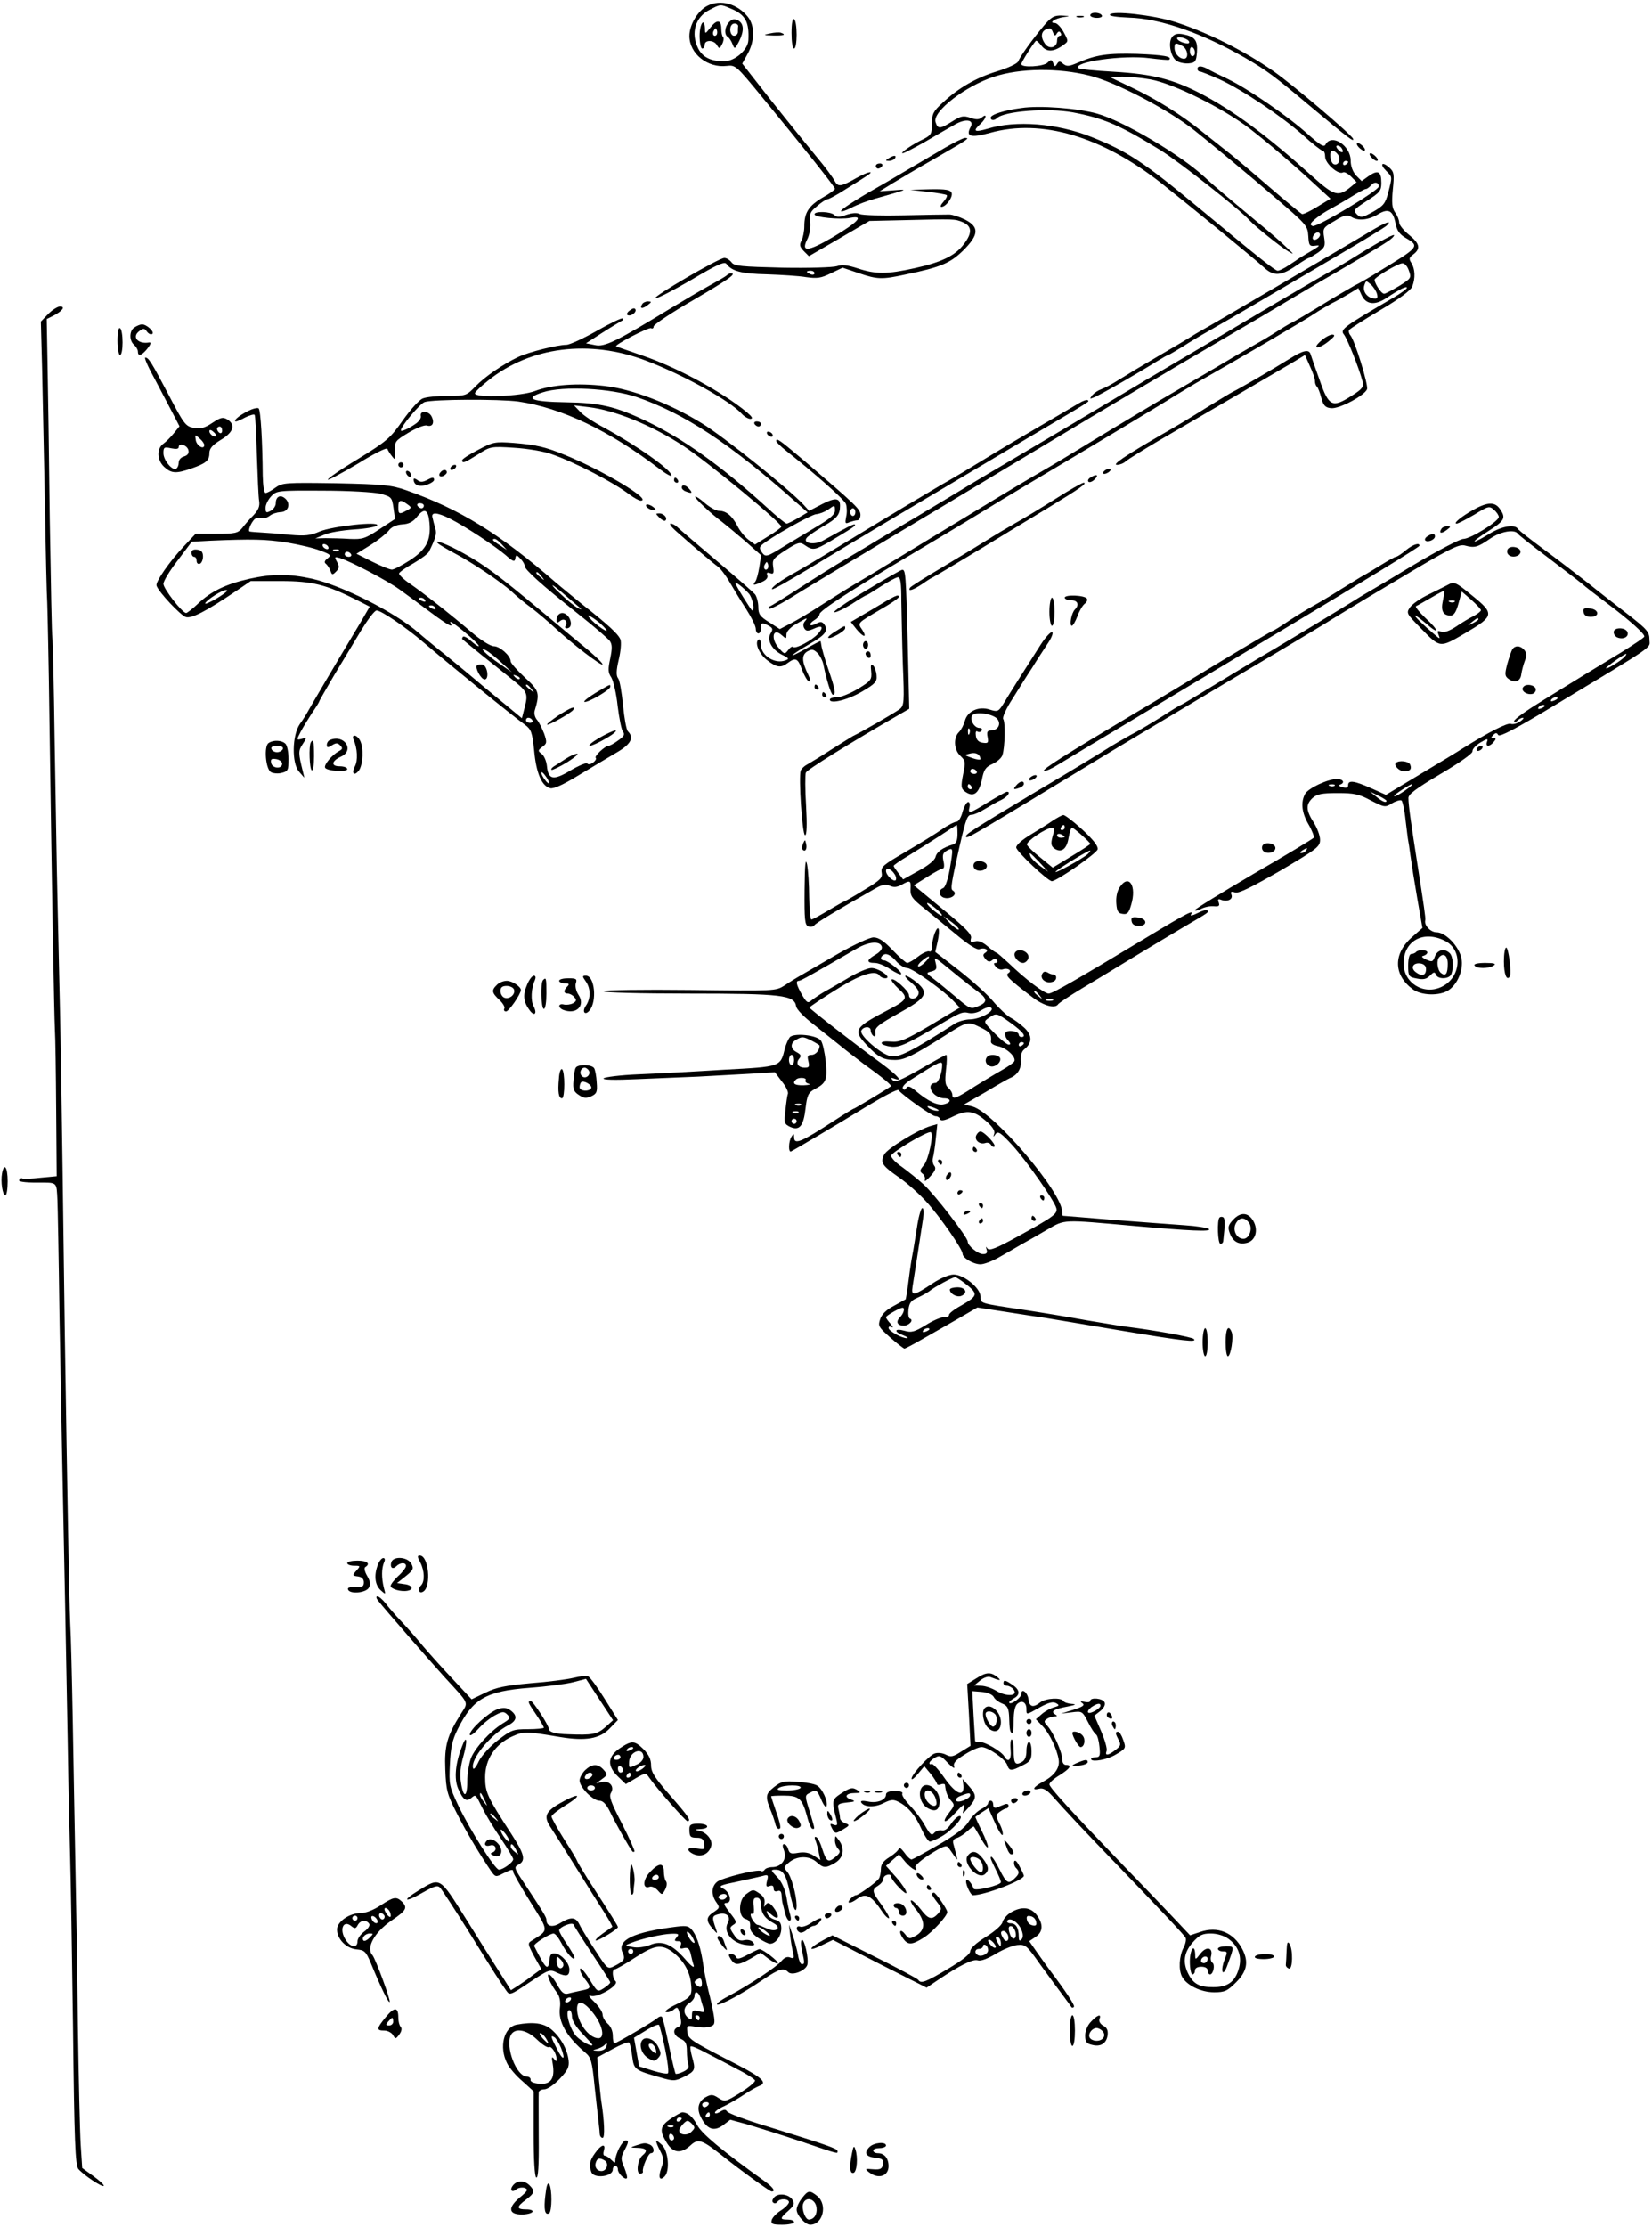 <?xml version="1.0" standalone="no"?>
<!DOCTYPE svg PUBLIC "-//W3C//DTD SVG 20010904//EN"
 "http://www.w3.org/TR/2001/REC-SVG-20010904/DTD/svg10.dtd">
<svg version="1.0" xmlns="http://www.w3.org/2000/svg"
 width="647pt" height="872pt" viewBox="0 0 647 872"
 preserveAspectRatio="xMidYMid meet">
<g transform="translate(0,872) scale(0.1,-0.1)"
fill="#000000" stroke="none">
<path d="M2770 8697 c-37 -19 -70 -74 -70 -118 0 -69 71 -126 146 -117 35 4
37 2 142 -126 171 -208 282 -348 282 -355 0 -4 -22 -20 -49 -35 -54 -32 -71
-59 -71 -112 0 -19 -5 -45 -11 -56 -9 -17 -7 -24 9 -41 l20 -20 119 69 118 69
135 3 c201 5 199 5 231 -8 36 -16 38 -42 3 -87 -33 -44 -87 -70 -192 -93 -108
-24 -152 -24 -222 -1 -40 13 -62 16 -82 9 -15 -5 -111 -8 -214 -6 -161 4 -188
6 -199 21 -7 9 -19 17 -28 17 -22 0 -283 -153 -270 -157 7 -3 69 30 140 71
101 60 130 73 138 63 21 -29 60 -39 159 -41 55 -2 124 -6 153 -11 43 -6 59 -4
97 15 l46 22 62 -21 c74 -25 91 -26 183 -6 141 29 177 45 228 95 61 61 63 91
7 120 -22 11 -50 20 -62 20 -13 0 -93 -1 -178 -3 -85 -2 -163 0 -173 5 -11 6
-30 4 -52 -3 -27 -10 -38 -10 -47 -1 -14 14 -78 16 -78 3 0 -12 101 -22 140
-14 57 11 30 -17 -69 -76 -99 -58 -126 -59 -98 -5 8 17 12 45 10 65 -4 31 0
40 27 62 17 15 36 27 41 27 5 0 35 16 66 36 32 20 69 43 81 51 44 27 16 24
-34 -4 -62 -35 -72 -36 -86 -10 -6 12 -37 54 -69 92 -73 89 -169 208 -238 297
l-54 69 21 38 c28 50 29 110 1 145 -41 51 -107 70 -159 43z m93 -11 c56 -23
72 -52 68 -124 -2 -37 -53 -82 -95 -82 -51 0 -83 15 -101 49 -31 61 -12 125
45 153 42 22 42 22 83 4z m327 -1036 c0 -5 -7 -7 -15 -4 -8 4 -15 8 -15 10 0
2 7 4 15 4 8 0 15 -4 15 -10z"/>
<path d="M2856 8634 c-18 -18 -21 -50 -5 -59 6 -4 14 -17 18 -28 8 -20 9 -20
25 10 21 42 20 70 -3 83 -15 7 -23 6 -35 -6z m35 -17 c-1 -4 -1 -14 -1 -22 0
-8 -7 -15 -15 -15 -15 0 -21 31 -8 44 8 8 25 3 24 -7z"/>
<path d="M2783 8613 c-21 -27 -22 -27 -22 -5 -2 46 -21 20 -21 -28 0 -27 5
-50 10 -50 6 0 10 7 10 15 0 20 37 19 48 -2 9 -15 11 -14 20 4 6 11 8 24 4 28
-4 3 -7 18 -7 32 0 36 -17 38 -42 6z m23 -30 c-10 -10 -19 5 -10 18 6 11 8 11
12 0 2 -7 1 -15 -2 -18z"/>
<path d="M4270 8660 c0 -5 12 -10 26 -10 14 0 23 4 19 10 -3 6 -15 10 -26 10
-10 0 -19 -4 -19 -10z"/>
<path d="M4347 8663 c-4 -6 27 -10 74 -12 122 -3 289 -61 458 -159 81 -47 113
-71 249 -185 154 -129 177 -146 171 -130 -6 16 -241 216 -314 266 -117 81
-258 151 -383 191 -85 27 -245 45 -255 29z"/>
<path d="M4087 8618 c-45 -54 -91 -118 -99 -138 -3 -9 -40 -26 -82 -39 -83
-25 -152 -65 -215 -124 -36 -33 -41 -43 -41 -81 0 -39 -3 -45 -32 -60 -45 -21
-95 -56 -83 -56 6 0 46 21 90 46 44 26 96 56 116 67 42 24 76 18 60 -11 -20
-37 1 -43 77 -22 201 56 437 -14 670 -197 116 -92 359 -291 402 -330 39 -36
67 -34 128 8 23 16 45 29 48 29 3 0 19 10 36 21 27 20 29 26 24 59 -6 37 -4
39 41 65 37 23 50 26 65 16 27 -17 67 -13 105 10 41 25 59 15 69 -38 5 -26 16
-41 40 -55 55 -32 52 -35 -101 -128 -38 -24 -83 -50 -100 -58 -16 -9 -75 -43
-130 -77 -55 -34 -107 -64 -115 -68 -15 -7 -28 -15 -80 -48 -14 -9 -45 -27
-70 -41 -25 -14 -92 -53 -150 -88 -58 -34 -123 -72 -145 -85 -41 -23 -263
-156 -351 -210 -100 -61 -121 -74 -204 -122 -87 -51 -201 -120 -420 -253 -69
-42 -168 -102 -220 -134 -52 -31 -104 -62 -115 -69 -11 -7 -51 -32 -90 -57
-38 -25 -90 -56 -115 -69 l-46 -24 -42 27 c-35 22 -42 31 -42 59 0 18 -6 40
-12 49 -7 9 -76 69 -153 134 -77 65 -146 124 -153 131 -7 7 -19 13 -25 13 -7
0 2 -13 19 -28 65 -58 148 -128 165 -140 10 -7 31 -34 46 -60 15 -26 44 -74
65 -106 21 -33 38 -67 38 -78 0 -10 5 -18 10 -18 6 0 10 9 10 20 0 23 4 24 31
10 16 -9 17 -14 7 -30 -16 -26 5 -64 46 -84 25 -12 28 -16 13 -21 -42 -17 -97
19 -97 61 0 14 -4 23 -9 20 -17 -11 2 -57 34 -81 37 -29 54 -31 81 -10 30 22
39 18 55 -27 9 -23 21 -44 27 -46 8 -2 7 6 -2 25 -26 53 -27 78 -5 92 18 10
24 10 39 -4 10 -9 20 -28 24 -43 13 -65 31 -122 38 -122 13 0 9 22 -18 100
-14 41 -26 83 -27 93 -1 9 -3 17 -4 17 -2 0 -29 -14 -61 -32 -75 -42 -58 -24
21 22 61 35 73 52 54 77 -7 9 -14 10 -29 2 -27 -15 -35 -4 -9 13 12 7 21 18
21 24 0 13 124 94 350 228 91 54 208 124 260 156 52 32 149 91 215 130 243
144 432 258 522 313 51 32 107 65 125 76 166 94 431 249 463 271 22 15 54 33
70 42 17 8 47 25 67 37 l38 23 12 -26 c17 -38 51 -43 96 -14 54 36 82 50 82
41 0 -4 -23 -21 -52 -38 -192 -112 -211 -125 -195 -144 14 -17 61 -136 73
-183 5 -24 1 -30 -43 -58 -75 -48 -89 -41 -124 60 -17 47 -33 93 -36 103 -6
21 -29 16 -83 -18 -62 -39 -205 -122 -220 -128 -8 -4 -55 -32 -105 -63 -49
-31 -130 -80 -180 -108 -141 -82 -191 -116 -170 -116 10 0 26 6 34 14 9 8 69
45 133 83 325 189 477 278 521 304 l48 29 19 -43 c11 -23 20 -49 20 -58 0 -9
3 -19 8 -23 4 -4 12 -24 17 -44 8 -30 16 -38 38 -40 31 -4 131 49 141 74 6 16
-47 189 -65 211 -6 7 -8 16 -5 21 3 5 58 40 122 78 75 44 119 77 125 92 13 33
11 69 -3 92 -11 16 -9 22 6 33 31 23 27 43 -15 77 -21 17 -39 39 -39 48 0 10
-7 28 -16 40 -12 17 -14 37 -9 90 6 60 5 69 -14 86 -28 25 -39 14 -12 -13 25
-25 24 -22 8 -85 -11 -43 -19 -52 -59 -75 -44 -24 -48 -25 -64 -10 -15 16 -12
19 40 53 50 32 56 39 56 70 0 45 -13 52 -49 27 l-28 -20 -22 22 c-13 15 -21
36 -21 58 0 59 -74 107 -98 64 -6 -13 -19 -5 -68 38 -77 70 -232 177 -314 217
-36 17 -73 35 -82 41 -23 12 -38 12 -38 -1 0 -5 4 -10 9 -10 5 0 40 -14 78
-31 89 -41 241 -143 326 -218 37 -34 72 -61 77 -61 6 0 10 -11 10 -24 0 -26
52 -72 70 -61 5 3 19 -4 31 -16 l22 -22 -23 -19 c-49 -40 -64 -36 -153 44
-177 159 -304 253 -435 322 -109 56 -188 76 -339 85 -73 4 -135 10 -139 14
-25 24 176 53 279 39 40 -5 74 -8 76 -6 14 13 -24 19 -126 23 -116 3 -160 -3
-235 -36 -31 -13 -40 -14 -54 -3 -13 12 -17 11 -24 0 -7 -12 -10 -12 -15 3 -6
14 -9 15 -22 2 -15 -16 -103 -21 -103 -6 0 7 43 76 57 91 2 3 12 -6 22 -19 20
-26 48 -25 86 3 20 14 20 15 1 50 -11 20 -26 36 -35 36 -25 0 1 18 34 23 28 4
28 4 -6 6 -31 1 -41 -5 -72 -41z m37 -25 c6 -14 9 -15 15 -4 6 9 11 10 15 2 4
-6 2 -11 -3 -11 -6 0 -11 -9 -11 -19 0 -27 -30 -35 -46 -14 -23 31 -16 58 17
62 4 1 10 -7 13 -16z m143 -169 c102 -25 309 -133 413 -216 48 -38 234 -192
304 -253 134 -115 137 -117 140 -160 2 -36 5 -40 27 -37 21 3 19 0 -11 -18
-19 -11 -42 -25 -50 -30 -8 -6 -28 -19 -45 -30 -16 -11 -35 -20 -41 -20 -10 0
-80 56 -305 243 -219 182 -282 224 -425 281 -133 53 -296 66 -406 32 -52 -15
-60 -10 -28 19 23 21 28 44 5 25 -11 -9 -22 -9 -45 -1 -27 9 -37 7 -70 -14
-49 -31 -57 -31 -66 -3 -13 41 118 142 230 178 101 33 251 35 373 4z m239 -15
c92 -17 283 -112 389 -193 70 -54 168 -138 243 -207 l73 -67 -51 -31 c-29 -18
-56 -31 -61 -29 -4 2 -63 50 -130 108 -67 58 -136 116 -154 130 -18 14 -63 50
-101 80 -87 71 -187 133 -289 181 l-80 38 51 1 c28 0 77 -5 110 -11z m749
-270 c11 -17 -1 -21 -15 -4 -8 9 -8 15 -2 15 6 0 14 -5 17 -11z m-16 -23 c15
-17 4 -46 -15 -39 -15 6 -20 53 -5 53 5 0 14 -6 20 -14z m41 -30 c0 -3 -4 -8
-10 -11 -5 -3 -10 -1 -10 4 0 6 5 11 10 11 6 0 10 -2 10 -4z m120 -96 c0 -16
-243 -161 -259 -155 -13 5 -10 11 13 30 16 13 41 29 55 36 14 8 50 28 79 46
29 18 56 33 61 33 5 0 14 7 21 15 12 15 30 12 30 -5z m-230 -189 c0 -12 -20
-25 -27 -18 -7 7 6 27 18 27 5 0 9 -4 9 -9z m348 -141 c10 -28 9 -30 -39 -60
-27 -16 -53 -30 -58 -30 -13 0 -44 51 -36 58 18 18 92 61 107 61 9 1 20 -11
26 -29z m-125 -91 c4 -16 1 -20 -15 -17 -26 4 -43 30 -34 53 6 17 7 17 25 1
11 -10 21 -26 24 -37z m-2460 -1173 c14 -16 25 -66 13 -66 -4 0 -66 100 -66
107 0 7 30 -16 53 -41z m219 -109 c-7 -8 -7 -18 -2 -27 7 -11 13 -12 36 -2 34
16 42 8 18 -19 -23 -26 -89 -61 -98 -52 -3 4 -12 -2 -19 -12 -13 -17 -15 -17
-35 6 -35 37 -26 85 10 52 17 -15 18 -15 18 3 0 11 15 28 38 41 44 26 48 27
34 10z"/>
<path d="M4000 8297 c-69 -9 -120 -26 -120 -38 0 -11 14 -12 24 -2 28 28 199
41 298 23 121 -23 184 -50 343 -148 74 -46 312 -233 350 -276 20 -22 121 -103
150 -120 26 -15 24 -13 -10 19 -22 21 -69 62 -105 91 -132 110 -176 147 -215
183 -92 85 -315 217 -418 246 -73 21 -226 33 -297 22z"/>
<path d="M4218 8653 c6 -2 18 -2 25 0 6 3 1 5 -13 5 -14 0 -19 -2 -12 -5z"/>
<path d="M3100 8591 c0 -34 4 -61 10 -61 6 0 10 24 10 54 0 30 -4 58 -10 61
-6 4 -10 -17 -10 -54z"/>
<path d="M3015 8589 c-28 -6 -26 -7 13 -8 42 -1 53 3 30 11 -7 2 -26 1 -43 -3z"/>
<path d="M4591 8576 c-18 -22 -6 -83 20 -96 11 -6 32 -10 47 -8 24 3 27 8 30
44 3 46 -8 61 -55 70 -20 4 -33 1 -42 -10z m65 -17 c3 -5 1 -9 -5 -9 -17 0
-41 12 -41 20 0 10 38 1 46 -11z m-25 -19 c21 -12 26 -50 6 -50 -19 0 -37 21
-37 42 0 21 4 22 31 8z m49 -26 c0 -8 -4 -14 -10 -14 -5 0 -10 9 -10 21 0 11
5 17 10 14 6 -3 10 -13 10 -21z"/>
<path d="M3700 8141 c-36 -21 -102 -60 -148 -87 -45 -27 -102 -60 -125 -73
-79 -45 -138 -84 -133 -88 2 -3 22 4 43 15 21 11 63 27 93 35 127 36 131 37
70 32 l-55 -4 50 31 c28 17 104 62 169 99 130 75 136 79 115 79 -8 -1 -43 -18
-79 -39z"/>
<path d="M5320 8145 c7 -8 17 -15 22 -15 6 0 5 7 -2 15 -7 8 -17 15 -22 15 -6
0 -5 -7 2 -15z"/>
<path d="M5370 8105 c7 -8 17 -15 22 -15 6 0 5 7 -2 15 -7 8 -17 15 -22 15 -6
0 -5 -7 2 -15z"/>
<path d="M3480 8100 c-13 -8 -13 -10 2 -10 9 0 20 5 23 10 8 13 -5 13 -25 0z"/>
<path d="M3430 8070 c0 -5 4 -10 9 -10 6 0 13 5 16 10 3 6 -1 10 -9 10 -9 0
-16 -4 -16 -10z"/>
<path d="M3633 7969 c38 -4 71 -10 75 -13 3 -3 -3 -15 -13 -26 -10 -11 -14
-20 -8 -20 18 0 46 39 40 55 -5 12 -23 15 -84 14 l-78 -2 68 -8z"/>
<path d="M5365 7813 c-72 -43 -631 -372 -660 -387 -11 -6 -31 -18 -45 -27 -14
-9 -70 -42 -125 -74 -55 -32 -123 -73 -150 -90 -28 -18 -60 -35 -72 -39 -12
-4 -27 -14 -35 -23 -11 -15 -11 -16 6 -9 20 7 178 98 248 142 21 13 40 24 43
24 2 0 28 15 57 33 29 19 73 45 98 59 25 14 113 65 195 113 83 49 227 133 320
188 94 55 177 106 185 113 26 25 -4 14 -65 -23z"/>
<path d="M5331 7730 c-62 -39 -115 -70 -117 -70 -1 0 -96 -56 -211 -123 -114
-68 -275 -163 -358 -212 -82 -48 -217 -128 -300 -178 -82 -49 -238 -142 -345
-205 -107 -63 -215 -127 -240 -143 -25 -15 -100 -60 -168 -101 -68 -40 -138
-82 -156 -93 -18 -11 -66 -40 -107 -64 -81 -48 -106 -64 -224 -140 -44 -28
-84 -53 -90 -55 -5 -2 -7 -6 -4 -9 3 -4 39 14 80 39 41 26 232 141 424 256
193 115 373 224 400 240 28 17 190 114 360 216 346 206 360 214 570 337 83 48
182 107 220 130 39 23 111 66 160 94 161 94 215 127 227 139 27 27 -14 7 -121
-58z"/>
<path d="M2845 7641 c-6 -5 -37 -23 -70 -41 -33 -18 -98 -57 -145 -85 -216
-132 -263 -155 -300 -146 l-35 7 65 42 c36 23 70 43 75 46 6 2 7 6 4 9 -3 4
-48 -18 -101 -48 -53 -30 -107 -55 -120 -55 -35 0 -146 -28 -187 -47 -60 -28
-134 -79 -170 -117 -34 -35 -37 -36 -107 -36 -40 0 -84 -4 -98 -10 -14 -5 -48
-43 -78 -85 -49 -70 -62 -82 -176 -152 -68 -41 -121 -78 -118 -81 3 -2 56 26
118 63 61 38 113 64 115 58 2 -6 10 -19 18 -29 13 -17 14 -16 12 20 -2 37 0
40 53 72 30 18 62 31 72 28 22 -7 31 11 18 36 -12 23 -47 23 -42 1 2 -8 -7
-21 -20 -30 -25 -18 -58 -33 -58 -26 0 16 75 105 93 111 33 11 292 12 367 2
170 -25 355 -113 553 -264 26 -20 47 -31 47 -26 0 22 -133 116 -265 188 -38
20 -81 48 -93 62 l-24 25 58 -7 c101 -12 243 -69 369 -151 87 -56 385 -301
385 -317 0 -3 -23 -21 -52 -38 l-51 -32 -26 19 c-14 11 -34 35 -43 54 -21 40
-44 59 -72 59 -12 0 -36 14 -55 30 -19 17 -36 28 -38 26 -5 -5 61 -67 107
-101 14 -11 54 -44 89 -74 l62 -55 -7 -45 c-4 -25 -11 -52 -16 -58 -13 -16 -6
-16 27 -1 16 7 24 17 20 26 -4 10 0 12 11 8 13 -5 16 -1 12 25 -4 28 0 33 49
65 50 32 56 33 76 19 30 -21 39 -19 99 16 92 55 100 61 96 65 -4 4 -23 -6
-122 -61 -35 -21 -85 -13 -66 10 7 8 36 28 65 45 53 30 65 45 65 80 0 31 -19
33 -71 6 l-50 -26 -22 24 c-53 58 -312 266 -397 318 -126 78 -274 135 -383
147 -105 12 -206 5 -272 -20 -55 -21 -235 -28 -235 -9 0 5 24 28 53 51 165
132 396 161 617 77 147 -56 329 -157 375 -208 10 -11 25 -20 34 -20 11 1 7 8
-14 26 -95 79 -277 178 -415 224 -52 18 -96 33 -97 34 -7 6 128 76 137 71 5
-3 10 0 10 7 0 7 70 54 155 103 138 81 173 105 147 105 -4 0 -12 -4 -17 -9z
m-350 -476 c185 -64 362 -180 619 -408 l49 -43 -37 -22 c-20 -12 -41 -22 -45
-22 -5 0 -39 28 -77 63 -179 163 -329 270 -474 339 -120 57 -181 71 -313 73
-136 2 -167 15 -91 39 79 26 267 16 369 -19z m775 -445 c0 -13 -19 -30 -57
-53 -32 -19 -93 -56 -136 -82 -74 -46 -78 -47 -92 -29 -11 15 -11 22 -2 30 28
26 194 120 214 121 13 1 33 9 45 17 28 20 28 20 28 -4z m-264 -227 c-10 -10
-19 5 -10 18 6 11 8 11 12 0 2 -7 1 -15 -2 -18z"/>
<path d="M2515 7529 c-11 -17 0 -20 21 -4 17 13 17 14 2 15 -9 0 -20 -5 -23
-11z"/>
<path d="M189 7491 l-29 -30 5 -188 c2 -103 7 -341 11 -528 3 -187 7 -360 9
-385 1 -25 6 -241 9 -480 10 -689 18 -1130 21 -1190 2 -30 4 -172 5 -315 l2
-260 -64 -6 c-34 -4 -66 -5 -70 -3 -4 3 -9 0 -13 -6 -4 -6 21 -10 69 -10 83 0
77 5 81 -70 1 -19 5 -222 8 -450 7 -377 12 -660 22 -1130 2 -91 6 -327 10
-525 3 -198 8 -412 10 -475 2 -63 7 -358 11 -655 5 -452 9 -543 21 -557 22
-25 93 -72 99 -66 3 3 -15 20 -40 38 l-44 32 -6 92 c-3 50 -8 262 -11 471 -2
209 -7 497 -10 640 -3 143 -7 391 -10 550 -3 160 -7 331 -10 380 -4 86 -12
542 -21 1120 -2 149 -6 446 -9 660 -3 215 -7 491 -10 615 -3 124 -7 324 -10
445 -3 121 -7 397 -11 613 -3 216 -7 399 -9 405 -2 7 -6 215 -10 462 -3 248
-7 526 -9 618 l-3 168 28 14 c34 18 46 35 24 35 -9 0 -30 -13 -46 -29z"/>
<path d="M2467 7505 c-10 -7 -14 -15 -10 -18 12 -8 36 9 32 21 -3 7 -10 6 -22
-3z"/>
<path d="M528 7439 c-22 -12 -23 -52 -3 -69 8 -7 15 -19 15 -26 0 -20 13 -17
33 6 18 22 21 31 10 29 -44 -7 -68 23 -37 45 16 12 20 11 30 -3 7 -9 16 -12
21 -8 8 9 -23 37 -41 37 -6 0 -19 -5 -28 -11z"/>
<path d="M460 7386 c0 -31 5 -56 10 -56 6 0 10 22 10 49 0 28 -4 53 -10 56 -6
4 -10 -15 -10 -49z"/>
<path d="M5173 7385 c-38 -33 -8 -33 32 0 22 18 26 24 13 25 -9 0 -30 -11 -45
-25z"/>
<path d="M605 7238 c24 -46 56 -106 71 -135 l27 -52 -22 -27 c-12 -15 -31 -34
-41 -41 -27 -19 -26 -64 3 -91 28 -26 47 -27 107 -6 57 20 70 31 70 60 0 18
12 32 45 52 50 30 59 59 25 80 -17 10 -26 8 -59 -14 -30 -20 -46 -24 -73 -19
-31 6 -38 15 -97 128 -69 131 -79 147 -92 147 -5 0 11 -37 36 -82z m265 -204
c0 -8 -4 -12 -10 -9 -5 3 -10 10 -10 16 0 5 5 9 10 9 6 0 10 -7 10 -16z m-24
-21 c-7 -7 -26 7 -26 19 0 6 6 6 15 -2 9 -7 13 -15 11 -17z m-46 -35 c0 -20
-28 -5 -33 17 -4 25 -4 25 14 9 11 -9 19 -21 19 -26z m-62 -21 c3 -12 -4 -20
-17 -24 -12 -3 -21 -13 -21 -24 0 -10 -4 -20 -10 -24 -15 -9 -50 33 -50 61 0
23 3 25 30 19 20 -4 30 -3 30 5 0 18 34 7 38 -13z"/>
<path d="M4225 7141 c-17 -10 -86 -51 -155 -91 -69 -40 -163 -96 -210 -125
-47 -29 -125 -76 -175 -104 -49 -29 -187 -111 -305 -183 -118 -72 -235 -142
-260 -156 -62 -34 -102 -63 -96 -69 2 -3 69 35 148 83 138 84 398 239 848 506
266 157 246 145 240 151 -3 3 -19 -2 -35 -12z"/>
<path d="M968 7109 c-34 -17 -58 -39 -43 -39 3 0 20 7 36 16 17 8 33 13 36 10
3 -3 7 -74 9 -158 3 -84 6 -165 9 -180 3 -20 -3 -35 -23 -56 -15 -15 -35 -38
-44 -50 -16 -19 -27 -22 -100 -22 l-82 0 -47 -50 c-55 -58 -111 -139 -106
-153 8 -25 95 -117 115 -123 23 -6 77 21 201 105 l53 36 117 0 c124 0 179 -14
298 -74 l51 -26 -32 -55 c-105 -175 -201 -338 -210 -355 -6 -11 -20 -34 -32
-50 -30 -44 -32 -153 -3 -186 l21 -24 -6 25 c-18 72 -18 81 -1 106 17 26 17
27 -4 21 -20 -5 -20 -4 -4 27 9 17 29 50 44 73 16 23 29 44 29 46 0 3 27 49
59 104 33 54 80 133 106 176 26 42 52 77 60 77 18 0 119 -69 186 -127 97 -83
339 -280 393 -319 27 -20 30 -29 38 -103 8 -88 30 -139 63 -147 14 -3 51 14
110 50 50 30 116 70 147 88 58 33 73 59 47 85 -6 6 -14 52 -19 102 -5 51 -13
98 -19 105 -8 10 -8 30 2 72 8 33 11 68 7 80 -8 21 -48 58 -151 139 -34 28
-81 66 -103 85 -221 192 -376 287 -586 361 -58 20 -88 23 -274 27 -199 3 -210
2 -237 -17 -16 -12 -33 -21 -39 -21 -6 0 -10 28 -11 68 -1 132 -8 255 -16 263
-4 4 -25 -1 -45 -12z m522 -322 c43 -12 45 -14 51 -55 l6 -44 -61 -40 c-56
-37 -66 -40 -116 -38 -30 2 -73 3 -95 3 l-40 -1 34 14 c18 9 72 18 118 21 46
3 86 10 90 16 10 17 -175 -3 -225 -24 -37 -16 -57 -18 -116 -13 -39 4 -89 8
-111 9 -22 1 -43 3 -47 4 -11 2 13 51 26 52 6 1 17 1 24 0 8 -1 20 3 29 10 8
7 27 13 41 14 32 0 42 34 18 54 -19 16 -36 6 -36 -19 0 -11 -9 -24 -20 -30
-17 -9 -20 -8 -20 12 0 12 10 32 22 45 21 22 26 23 202 22 103 0 200 -6 226
-12z m105 -41 c18 -13 18 -14 -3 -25 -29 -16 -32 -14 -32 14 0 28 8 31 35 11z
m65 -6 c0 -5 -4 -10 -9 -10 -6 0 -13 5 -16 10 -3 6 1 10 9 10 9 0 16 -4 16
-10z m22 -67 c6 -69 -12 -104 -76 -146 -31 -20 -63 -37 -71 -37 -9 0 -43 14
-77 31 l-62 31 55 34 c30 19 61 44 71 56 11 15 29 23 53 25 25 1 42 10 56 27
31 40 46 33 51 -21z m81 16 c61 -31 176 -107 217 -142 29 -26 36 -28 38 -14 3
16 5 16 20 0 9 -9 17 -22 17 -29 0 -14 64 -72 210 -188 61 -48 116 -96 123
-105 10 -14 10 -29 2 -69 -9 -42 -9 -55 4 -74 8 -13 20 -63 25 -112 6 -48 15
-94 21 -101 8 -10 4 -18 -19 -34 -16 -12 -33 -21 -38 -21 -14 -1 -56 -40 -50
-47 4 -3 -1 -12 -11 -19 -9 -7 -19 -8 -22 -3 -3 4 -33 -8 -65 -27 -68 -41 -88
-37 -93 17 -2 19 -11 40 -20 47 -16 12 -16 14 2 28 18 13 19 17 7 52 -8 20
-20 45 -28 54 -8 9 -12 25 -9 35 21 70 18 79 -39 131 -30 28 -55 56 -55 63 0
21 -42 59 -66 59 -13 0 -50 23 -85 53 -92 78 -188 153 -241 190 -26 17 -46 37
-45 42 2 6 28 24 57 40 29 17 56 37 60 45 27 55 31 70 25 91 -4 13 -9 32 -11
42 -7 23 17 22 69 -4z m-640 -93 c48 -8 108 -22 132 -32 41 -15 43 -18 28 -30
-12 -9 -14 -16 -7 -21 6 -5 14 -17 18 -27 6 -18 8 -18 22 -4 13 13 14 20 4 38
-11 20 -10 21 12 15 43 -14 183 -87 233 -123 28 -20 82 -60 121 -89 70 -52 92
-64 78 -41 -4 7 6 2 22 -10 44 -33 98 -82 88 -82 -4 0 -18 10 -31 22 -13 12
-26 18 -30 15 -3 -4 -4 -8 -2 -10 2 -2 37 -30 77 -63 41 -32 94 -75 119 -95
58 -46 62 -54 48 -108 l-11 -43 -143 118 c-78 66 -161 134 -184 152 -23 19
-58 47 -77 64 -93 81 -299 185 -417 212 -91 20 -155 20 -246 0 -93 -21 -150
-49 -200 -96 -22 -21 -44 -38 -48 -38 -15 0 -89 95 -89 114 0 11 25 52 56 92
l55 73 72 4 c164 7 216 6 300 -7z m843 -8 l19 -21 -27 18 c-29 18 -34 25 -20
25 5 0 17 -10 28 -22z m-681 -8 c3 -5 2 -10 -4 -10 -5 0 -13 5 -16 10 -3 6 -2
10 4 10 5 0 13 -4 16 -10z m42 -16 c-3 -3 -12 -4 -19 -1 -8 3 -5 6 6 6 11 1
17 -2 13 -5z m48 -14 c3 -5 -1 -10 -9 -10 -9 0 -16 5 -16 10 0 6 4 10 9 10 6
0 13 -4 16 -10z m746 -87 c13 -16 12 -17 -3 -4 -17 13 -22 21 -14 21 2 0 10
-8 17 -17z m89 -70 c14 -12 36 -31 50 -43 21 -17 21 -19 4 -11 -12 6 -43 31
-70 57 -47 44 -37 43 16 -3z m-1325 9 c-23 -20 -88 -55 -81 -43 9 15 66 51 81
51 6 0 6 -3 0 -8z m780 -32 c3 -6 -1 -7 -9 -4 -18 7 -21 14 -7 14 6 0 13 -4
16 -10z m40 -30 c3 -6 -1 -7 -9 -4 -18 7 -21 14 -7 14 6 0 13 -4 16 -10z m645
-60 c19 -17 30 -30 25 -30 -6 1 -26 14 -45 30 -19 17 -30 30 -25 30 6 -1 26
-14 45 -30z m-385 -155 l40 -37 -48 33 c-53 36 -88 71 -52 52 11 -6 38 -28 60
-48z m70 -63 c-3 -3 -11 0 -18 7 -9 10 -8 11 6 5 10 -3 15 -9 12 -12z m46 -39
c13 -16 12 -17 -3 -4 -10 7 -18 15 -18 17 0 8 8 3 21 -13z m4 -123 c3 -5 -1
-10 -9 -10 -9 0 -16 5 -16 10 0 6 4 10 9 10 6 0 13 -4 16 -10z m65 -244 c0 -6
-7 -1 -15 10 -8 10 -15 23 -15 28 0 6 7 1 15 -10 8 -10 15 -23 15 -28z"/>
<path d="M1715 6593 c6 -6 35 -23 65 -39 69 -36 186 -115 225 -151 17 -16 50
-44 75 -62 25 -19 65 -53 90 -76 67 -63 190 -157 190 -146 0 5 -27 31 -59 58
-32 26 -118 98 -190 158 -157 131 -216 175 -296 219 -62 35 -118 56 -100 39z"/>
<path d="M2187 6313 c-4 -3 -7 -13 -7 -21 0 -11 3 -12 14 -3 16 13 32 -2 21
-19 -3 -5 -2 -10 4 -10 17 0 22 19 11 40 -11 20 -31 26 -43 13z"/>
<path d="M2332 6007 c-29 -18 -48 -33 -43 -35 13 -4 101 47 101 59 0 11 5 13
-58 -24z"/>
<path d="M2187 5919 c-26 -18 -46 -33 -44 -36 5 -4 95 46 102 58 11 17 -10 9
-58 -22z"/>
<path d="M2345 5830 c-27 -16 -43 -30 -35 -30 8 0 38 14 65 30 28 16 43 30 35
30 -8 0 -37 -14 -65 -30z"/>
<path d="M2215 5749 c-16 -11 -37 -24 -45 -29 -8 -5 -13 -11 -10 -14 3 -2 30
11 60 29 30 19 48 34 40 34 -8 0 -28 -9 -45 -20z"/>
<path d="M750 6556 c0 -9 5 -16 10 -16 6 0 10 -7 10 -16 0 -9 6 -14 13 -11 6
2 12 15 12 28 0 17 -6 25 -22 27 -16 2 -23 -2 -23 -12z"/>
<path d="M1868 6115 c-9 -9 16 -55 30 -55 19 0 11 54 -8 58 -9 1 -19 0 -22 -3z"/>
<path d="M2955 7060 c3 -5 10 -10 16 -10 5 0 9 5 9 10 0 6 -7 10 -16 10 -8 0
-12 -4 -9 -10z"/>
<path d="M3005 7020 c3 -5 11 -10 16 -10 6 0 7 5 4 10 -3 6 -11 10 -16 10 -6
0 -7 -4 -4 -10z"/>
<path d="M3040 6993 c1 -5 18 -21 39 -38 116 -92 227 -190 234 -208 4 -11 5
-34 1 -50 -5 -26 -4 -29 12 -22 11 4 25 8 32 8 6 0 12 10 12 21 0 22 -17 38
-212 205 -105 89 -118 99 -118 84z m310 -278 c0 -8 -4 -15 -10 -15 -5 0 -10 7
-10 15 0 8 5 15 10 15 6 0 10 -7 10 -15z"/>
<path d="M1873 6959 c-35 -18 -63 -36 -63 -41 0 -14 11 -9 62 23 48 31 51 32
141 26 51 -3 117 -14 147 -25 90 -31 244 -111 305 -158 18 -13 37 -24 44 -24
50 0 -150 120 -302 181 -71 29 -109 38 -197 45 -71 5 -79 4 -137 -27z"/>
<path d="M1560 6900 c0 -5 5 -10 10 -10 6 0 10 5 10 10 0 6 -4 10 -10 10 -5 0
-10 -4 -10 -10z"/>
<path d="M1765 6890 c-3 -5 -2 -10 4 -10 5 0 13 5 16 10 3 6 2 10 -4 10 -5 0
-13 -4 -16 -10z"/>
<path d="M4330 6880 c-8 -5 -12 -11 -9 -14 2 -3 11 -1 19 4 8 5 12 11 9 14 -2
3 -11 1 -19 -4z"/>
<path d="M1590 6871 c0 -5 5 -13 10 -16 6 -3 10 -2 10 4 0 5 -4 13 -10 16 -5
3 -10 2 -10 -4z"/>
<path d="M1727 6873 c-12 -12 -7 -22 8 -17 8 4 15 10 15 15 0 11 -14 12 -23 2z"/>
<path d="M4270 6850 c-8 -5 -11 -12 -7 -16 4 -4 15 0 24 9 18 18 8 23 -17 7z"/>
<path d="M1620 6843 c0 -22 22 -31 51 -21 16 5 29 14 29 19 0 12 -7 11 -31 -2
-15 -7 -24 -7 -35 2 -8 6 -14 7 -14 2z"/>
<path d="M2640 6840 c0 -5 5 -10 11 -10 5 0 7 5 4 10 -3 6 -8 10 -11 10 -2 0
-4 -4 -4 -10z"/>
<path d="M4134 6767 c-54 -34 -126 -78 -159 -96 -33 -19 -82 -48 -110 -66 -27
-17 -105 -64 -173 -105 -67 -40 -125 -76 -128 -81 -10 -17 13 -9 50 16 20 14
38 25 40 25 2 0 192 114 306 184 25 15 92 56 150 91 118 72 150 94 134 95 -6
0 -55 -28 -110 -63z"/>
<path d="M2670 6811 c0 -5 7 -12 16 -15 24 -9 28 -7 14 9 -14 17 -30 20 -30 6z"/>
<path d="M2530 6741 c0 -10 30 -24 37 -17 3 2 -5 9 -16 16 -12 6 -21 7 -21 1z"/>
<path d="M5770 6724 c-49 -28 -80 -54 -65 -54 6 0 36 16 69 35 55 34 59 35 77
19 11 -9 19 -22 19 -28 0 -17 -111 -86 -139 -86 -13 0 -101 -46 -195 -102 -94
-57 -175 -105 -181 -108 -5 -3 -21 -12 -35 -21 -36 -23 -240 -147 -340 -206
-47 -27 -145 -87 -218 -131 -73 -45 -135 -82 -137 -82 -3 0 -37 -21 -77 -47
-40 -25 -95 -58 -123 -72 -27 -15 -70 -40 -95 -56 -25 -16 -148 -91 -275 -166
-250 -150 -279 -168 -271 -176 6 -6 31 9 571 337 61 37 268 160 460 275 193
114 361 215 375 224 14 9 136 84 273 165 215 129 251 147 275 140 37 -10 49
-7 98 27 42 29 97 38 109 19 3 -5 59 -49 123 -97 64 -49 123 -94 131 -101 7
-7 50 -40 95 -74 88 -66 146 -118 146 -130 0 -4 -42 -32 -92 -63 -51 -31 -115
-70 -143 -87 -27 -17 -101 -62 -162 -100 -62 -38 -113 -74 -113 -81 0 -8 3 -8
12 1 7 7 17 12 22 12 6 0 1 -7 -11 -15 -12 -8 -28 -12 -36 -9 -13 5 -86 -32
-185 -94 -23 -15 -101 -62 -173 -105 l-131 -79 -58 26 c-65 29 -90 33 -90 12
0 -10 -7 -12 -22 -8 -12 3 -17 7 -10 10 21 7 13 22 -12 22 -36 0 -113 -36
-125 -59 -17 -32 -13 -73 14 -119 14 -24 23 -48 20 -52 -3 -4 -108 -68 -235
-141 -126 -74 -230 -138 -230 -142 0 -4 10 -2 23 4 12 7 34 12 49 11 22 -2 26
1 21 15 -5 12 -2 15 10 10 24 -9 47 2 40 20 -5 12 -1 14 14 9 14 -5 64 20 177
85 144 85 156 94 156 121 0 16 -11 46 -25 68 -31 48 -31 71 -4 96 17 15 36 19
98 19 64 0 84 -4 130 -29 53 -27 56 -28 83 -11 15 9 32 14 37 11 4 -3 12 -38
16 -78 5 -40 9 -75 10 -78 1 -3 5 -30 9 -60 4 -30 16 -106 27 -169 l20 -114
-41 -36 c-74 -65 -73 -148 3 -204 33 -25 105 -27 140 -4 36 24 59 80 51 124
-9 47 -62 103 -98 103 -23 0 -49 27 -44 47 2 9 -5 55 -32 228 -22 141 -34 222
-34 250 -1 15 30 38 126 95 78 46 127 81 125 89 -1 8 13 23 31 34 27 16 31 16
26 3 -8 -20 10 -21 26 -1 10 12 10 15 -1 15 -10 0 -10 3 -1 12 10 10 14 10 20
0 6 -8 67 24 213 112 416 251 379 226 379 262 0 29 -9 40 -81 96 -45 35 -116
90 -158 124 -42 33 -119 92 -173 132 -53 39 -99 75 -103 81 -12 20 -64 11
-112 -19 -26 -16 -52 -30 -57 -30 -6 0 17 18 52 40 66 42 71 52 46 88 -20 28
-48 27 -104 -4z m592 -576 c-13 -15 -72 -51 -72 -44 0 5 71 56 79 56 2 0 -1
-6 -7 -12z m-262 -162 c0 -2 -7 -7 -16 -10 -8 -3 -12 -2 -9 4 6 10 25 14 25 6z
m-50 -30 c0 -2 -7 -7 -16 -10 -8 -3 -12 -2 -9 4 6 10 25 14 25 6z m-823 -312
c-3 -3 -12 -4 -19 -1 -8 3 -5 6 6 6 11 1 17 -2 13 -5z m288 -10 c-26 -20 -55
-36 -55 -30 0 5 63 46 70 46 3 -1 -4 -8 -15 -16z m-85 -49 c0 -10 -16 -4 -40
16 l-25 20 33 -16 c17 -8 32 -18 32 -20z m-315 -195 c-3 -5 -12 -10 -18 -10
-7 0 -6 4 3 10 19 12 23 12 15 0z m543 -353 c73 -35 65 -145 -13 -181 -70 -33
-148 16 -148 92 0 88 77 131 161 89z"/>
<path d="M5546 4993 c-4 -5 -13 -8 -19 -8 -7 0 -12 -18 -12 -45 0 -42 2 -45
34 -51 25 -5 37 -3 51 11 15 15 19 16 24 4 7 -19 52 -18 60 2 10 26 7 69 -6
82 -20 20 -48 14 -58 -12 -8 -22 -11 -23 -34 -13 -17 8 -21 13 -11 15 8 2 15
8 15 13 0 11 -34 12 -44 2z m124 -46 c0 -40 -8 -51 -27 -36 -14 12 -18 51 -6
62 17 18 33 5 33 -26z m-85 -21 c0 -25 -16 -30 -39 -13 -24 17 -12 39 17 35
14 -2 22 -10 22 -22z"/>
<path d="M2583 6693 c9 -9 19 -14 23 -11 10 10 -6 28 -24 28 -15 0 -15 -1 1
-17z"/>
<path d="M5645 6649 c-11 -17 0 -20 21 -4 17 13 17 14 2 15 -9 0 -20 -5 -23
-11z"/>
<path d="M5590 6620 c-8 -5 -11 -12 -8 -16 10 -9 38 3 38 16 0 12 -10 13 -30
0z"/>
<path d="M5505 6565 c-16 -14 -34 -25 -38 -25 -4 0 -31 -15 -60 -33 -29 -18
-59 -36 -67 -40 -8 -4 -46 -28 -85 -52 -38 -24 -88 -54 -110 -66 -22 -12 -66
-39 -98 -60 -32 -22 -60 -39 -63 -39 -2 0 -91 -52 -197 -116 -105 -64 -264
-160 -352 -212 -260 -155 -357 -216 -346 -220 6 -2 31 9 56 25 25 15 56 34 68
41 12 7 79 48 150 90 70 42 368 221 662 397 293 176 534 323 534 328 2 14 -25
6 -54 -18z"/>
<path d="M5905 6570 c-4 -7 -3 -16 3 -22 14 -14 47 -6 47 12 0 18 -40 26 -50
10z"/>
<path d="M3390 6407 c-74 -44 -129 -82 -123 -84 6 -2 36 12 67 31 30 20 57 36
60 36 2 0 28 16 57 35 30 19 59 35 66 35 10 0 13 -24 13 -92 1 -51 3 -164 6
-251 6 -146 5 -159 -12 -173 -17 -13 -148 -89 -184 -106 -8 -5 -46 -28 -85
-53 -38 -25 -80 -50 -92 -57 -12 -6 -24 -17 -27 -25 -9 -24 6 -253 17 -253 7
0 8 41 4 115 -4 63 -4 122 -1 130 5 12 171 115 372 231 l33 19 -6 260 c-7 264
-8 286 -22 284 -4 0 -69 -37 -143 -82z"/>
<path d="M5670 6430 c-8 -4 -41 -21 -74 -37 -32 -15 -65 -38 -74 -51 -15 -22
-13 -25 39 -78 81 -83 76 -82 179 -22 112 66 114 75 26 146 -66 54 -71 56 -96
42z m-19 -62 c-9 -39 1 -58 30 -58 13 0 22 14 31 47 l13 47 38 -33 c20 -18 37
-36 37 -40 0 -4 -12 -14 -27 -22 -16 -8 -47 -26 -70 -42 -26 -17 -47 -25 -59
-20 -14 5 -16 3 -10 -12 7 -18 6 -18 -16 1 -45 38 -82 74 -75 74 3 0 22 -14
42 -31 54 -48 52 -28 -2 21 -25 24 -42 45 -37 47 5 2 31 17 59 33 27 16 50 28
52 27 1 -2 -2 -19 -6 -39z m46 -4 c-3 -3 -12 -4 -19 -1 -8 3 -5 6 6 6 11 1 17
-2 13 -5z m93 -69 c0 -2 -10 -9 -22 -15 -22 -11 -22 -10 -4 4 21 17 26 19 26
11z"/>
<path d="M3419 6336 l-87 -51 22 -28 c27 -33 44 -36 23 -3 -19 28 -22 25 75
82 37 21 68 42 68 47 0 12 -12 7 -101 -47z"/>
<path d="M4170 6380 c0 -5 11 -10 25 -10 26 0 33 -18 15 -36 -14 -14 -23 -64
-12 -64 4 0 14 17 22 38 7 20 20 42 28 48 8 6 12 15 9 20 -8 14 -87 17 -87 4z"/>
<path d="M4110 6325 c0 -30 5 -55 10 -55 6 0 10 25 10 55 0 30 -4 55 -10 55
-5 0 -10 -25 -10 -55z"/>
<path d="M6202 6323 c2 -12 12 -18 28 -18 36 0 33 29 -3 33 -23 3 -28 0 -25
-15z"/>
<path d="M3272 6248 c-18 -11 -31 -22 -28 -25 7 -7 66 26 66 37 0 12 2 13 -38
-12z"/>
<path d="M6320 6245 c0 -9 7 -18 15 -21 23 -9 45 3 39 21 -8 20 -54 20 -54 0z"/>
<path d="M4077 6198 c-64 -100 -123 -193 -145 -230 -21 -34 -24 -36 -56 -26
-43 14 -87 -6 -97 -44 -4 -15 -14 -35 -23 -44 -23 -22 -20 -70 5 -93 20 -19
21 -24 11 -73 -9 -46 -8 -55 6 -66 33 -25 55 -11 67 43 8 42 15 52 42 64 18 8
36 24 39 35 10 30 12 129 3 141 -4 6 12 42 37 80 24 39 58 93 76 120 17 28 44
69 59 92 16 23 25 44 20 48 -5 3 -25 -18 -44 -47z m-170 -294 c15 -21 0 -44
-27 -44 -13 0 -16 -6 -12 -26 4 -22 2 -25 -19 -22 -16 2 -25 11 -27 27 -2 14
0 21 6 17 6 -4 13 -2 17 4 3 5 -1 10 -9 10 -23 0 -42 40 -25 52 20 13 82 1 96
-18z m-110 -56 c-3 -8 -6 -5 -6 6 -1 11 2 17 5 13 3 -3 4 -12 1 -19z m43 -100
c0 -4 -15 -2 -32 4 -33 12 -33 12 -8 18 23 6 39 -4 40 -22z m-15 -48 c3 -5 -1
-10 -9 -10 -9 0 -16 5 -16 10 0 6 4 10 9 10 6 0 13 -4 16 -10z m-20 -60 c3 -5
1 -10 -4 -10 -6 0 -11 5 -11 10 0 6 2 10 4 10 3 0 8 -4 11 -10z"/>
<path d="M3380 6195 c0 -8 5 -15 10 -15 6 0 10 7 10 15 0 8 -4 15 -10 15 -5 0
-10 -7 -10 -15z"/>
<path d="M5923 6178 c-4 -7 -13 -33 -20 -58 -10 -39 -10 -47 5 -58 24 -18 47
-10 50 18 2 14 8 37 14 53 8 20 7 31 -2 42 -15 18 -36 19 -47 3z"/>
<path d="M3390 6161 c0 -6 5 -13 10 -16 6 -3 10 1 10 9 0 9 -4 16 -10 16 -5 0
-10 -4 -10 -9z"/>
<path d="M3412 6091 c3 -32 -1 -37 -52 -68 -30 -18 -67 -33 -82 -33 -16 0 -28
-4 -28 -9 0 -19 72 -1 127 32 51 30 58 38 56 62 -1 16 -7 33 -13 39 -9 8 -11
2 -8 -23z"/>
<path d="M3190 6030 c0 -5 5 -10 11 -10 5 0 7 5 4 10 -3 6 -8 10 -11 10 -2 0
-4 -4 -4 -10z"/>
<path d="M5965 6029 c-9 -13 13 -30 35 -26 8 1 15 9 15 17 0 18 -40 26 -50 9z"/>
<path d="M3220 6000 c0 -5 5 -10 11 -10 5 0 7 5 4 10 -3 6 -8 10 -11 10 -2 0
-4 -4 -4 -10z"/>
<path d="M1385 5823 c15 -33 17 -81 5 -103 -15 -28 -3 -41 16 -16 16 23 19 89
4 117 -13 24 -35 26 -25 2z"/>
<path d="M1293 5823 c-7 -2 -13 -11 -13 -19 0 -12 4 -12 20 -2 16 10 22 10 32
0 11 -11 10 -15 -5 -23 -27 -15 -58 -52 -54 -64 5 -14 87 -19 87 -6 0 6 -13
11 -30 11 -35 0 -32 21 6 38 54 25 12 88 -43 65z"/>
<path d="M1052 5811 c-19 -12 -12 -101 9 -114 9 -5 28 -7 42 -3 25 6 27 11 27
54 0 26 -5 53 -12 60 -14 14 -47 16 -66 3z m56 -23 c-3 -7 -13 -13 -23 -13
-10 0 -20 6 -22 13 -3 7 5 12 22 12 17 0 25 -5 23 -12z m-3 -58 c0 -22 -39
-19 -43 3 -3 15 1 18 20 15 12 -2 23 -10 23 -18z"/>
<path d="M1217 5813 c-8 -15 -5 -103 4 -109 5 -3 9 22 9 55 0 58 -3 71 -13 54z"/>
<path d="M5785 5790 c-3 -5 -2 -10 4 -10 5 0 13 5 16 10 3 6 2 10 -4 10 -5 0
-13 -4 -16 -10z"/>
<path d="M5467 5733 c-10 -9 13 -33 33 -33 22 0 30 9 23 26 -5 14 -44 19 -56
7z"/>
<path d="M4040 5680 c-8 -5 -12 -11 -9 -14 2 -3 11 -1 19 4 8 5 12 11 9 14 -2
3 -11 1 -19 -4z"/>
<path d="M3980 5645 c-14 -16 -10 -18 14 -9 9 3 16 10 16 15 0 14 -16 11 -30
-6z"/>
<path d="M3871 5580 c-74 -46 -81 -48 -74 -20 3 11 0 20 -5 20 -6 0 -16 -17
-22 -38 -5 -21 -16 -39 -23 -39 -8 0 -34 -13 -58 -30 -24 -17 -88 -56 -142
-88 -88 -51 -98 -59 -94 -81 4 -21 -5 -30 -70 -69 -40 -25 -76 -45 -78 -45 -2
0 -30 -16 -62 -35 -32 -19 -61 -35 -65 -35 -5 0 -8 39 -9 88 0 48 -4 105 -8
127 -6 29 -9 3 -10 -98 -1 -118 1 -139 15 -144 9 -3 19 -1 23 4 5 9 94 62 240
145 26 15 40 17 56 10 15 -7 28 -6 46 4 34 19 37 18 35 -18 -1 -26 7 -37 51
-72 28 -23 86 -70 127 -104 49 -41 82 -62 92 -58 21 8 40 -4 23 -14 -10 -7
-10 -11 0 -24 10 -12 17 -13 26 -6 9 8 15 8 20 0 3 -5 1 -10 -6 -10 -8 0 -8
-4 1 -15 7 -9 20 -13 28 -10 19 7 38 -5 21 -15 -13 -9 1 -23 94 -94 44 -34 89
-46 101 -28 3 5 45 33 93 62 48 29 138 83 198 120 61 37 151 91 200 120 104
61 100 58 93 66 -4 3 -21 -2 -38 -11 -18 -9 -29 -12 -26 -6 14 21 -9 10 -178
-92 -272 -164 -364 -217 -379 -217 -17 0 -93 58 -155 118 -25 23 -47 42 -49
42 -3 0 -19 11 -35 25 -20 17 -37 24 -50 19 -16 -5 -19 -2 -15 13 4 14 -21 40
-109 112 l-115 95 53 33 c28 18 56 33 61 33 5 0 6 13 2 29 -5 24 -2 32 14 41
25 13 25 11 10 -77 -7 -37 -17 -67 -25 -70 -19 -7 -18 -29 1 -37 28 -10 60 14
36 28 -9 6 -5 29 27 172 26 113 31 124 48 124 8 0 31 10 52 23 20 12 49 29 65
36 25 13 37 32 20 31 -5 -1 -37 -19 -72 -40z m-121 -125 c0 -25 -5 -37 -17
-41 -42 -13 -64 -29 -69 -49 -3 -13 -29 -34 -66 -54 l-61 -34 -18 24 c-10 13
-19 26 -19 29 0 3 26 21 58 40 31 19 86 54 122 77 36 24 66 43 67 43 2 0 3
-16 3 -35z m-246 -158 c6 -9 7 -19 4 -23 -9 -8 -38 20 -38 36 0 16 21 8 34
-13z m185 -160 c1 -5 -12 2 -28 15 -17 13 -30 27 -30 31 -1 5 12 -2 28 -15 17
-13 30 -27 30 -31z m66 -56 c-3 -3 -18 8 -33 23 l-27 29 32 -23 c18 -13 30
-26 28 -29z m316 -258 c13 -16 12 -17 -3 -4 -17 13 -22 21 -14 21 2 0 10 -8
17 -17z m52 -20 c-7 -2 -19 -2 -25 0 -7 3 -2 5 12 5 14 0 19 -2 13 -5z"/>
<path d="M4123 5507 c-17 -12 -57 -37 -87 -55 -33 -20 -56 -40 -56 -50 0 -15
125 -133 140 -132 21 2 176 109 179 125 2 13 -17 37 -60 77 -35 32 -68 57 -74
57 -5 0 -24 -10 -42 -22z m47 -27 c0 -5 -5 -10 -11 -10 -5 0 -7 5 -4 10 3 6 8
10 11 10 2 0 4 -4 4 -10z m-44 -22 c-12 -40 -11 -50 5 -61 26 -17 47 -1 54 42
4 23 10 41 13 41 8 -1 72 -58 72 -64 0 -2 -33 -24 -73 -48 l-74 -45 -49 40
c-27 21 -50 44 -52 50 -3 13 74 65 97 66 9 1 11 -6 7 -21z m44 -14 c0 -2 -7
-4 -15 -4 -8 0 -15 4 -15 10 0 5 7 7 15 4 8 -4 15 -8 15 -10z m90 -68 c-18
-17 -139 -83 -125 -68 11 12 126 82 134 82 3 0 -1 -6 -9 -14z m-189 -32 l34
-37 -32 23 c-18 13 -34 29 -37 37 -8 20 -3 17 35 -23z"/>
<path d="M3145 5417 c-4 -10 -5 -21 -1 -24 10 -10 18 4 13 24 -4 17 -4 17 -12
0z"/>
<path d="M4945 5410 c-4 -7 -3 -16 3 -22 14 -14 47 -6 47 12 0 18 -40 26 -50
10z"/>
<path d="M3815 5340 c-4 -7 -3 -16 3 -22 14 -14 47 -6 47 12 0 18 -40 26 -50
10z"/>
<path d="M4385 5246 c-10 -15 -15 -39 -13 -63 2 -30 7 -39 25 -41 18 -3 24 4
33 35 23 75 -9 124 -45 69z"/>
<path d="M4432 5113 c2 -12 12 -18 28 -18 36 0 33 29 -3 33 -23 3 -28 0 -25
-15z"/>
<path d="M3661 5067 c-6 -16 -11 -40 -11 -53 0 -14 -4 -22 -10 -19 -5 3 -25
-5 -43 -19 -19 -15 -38 -26 -44 -26 -5 0 -31 23 -57 50 -34 36 -55 50 -75 50
-15 0 -75 -28 -137 -63 -60 -35 -124 -72 -143 -83 -18 -10 -49 -29 -68 -42
-35 -22 -35 -22 -369 -18 -187 2 -337 0 -340 -5 -3 -5 141 -9 333 -9 366 0
415 -6 421 -50 2 -12 30 -41 65 -68 33 -26 79 -63 103 -82 23 -19 68 -54 100
-78 73 -52 108 -82 103 -85 -16 -12 -141 -87 -144 -87 -3 0 -37 -21 -77 -47
-131 -85 -158 -97 -158 -65 0 14 -2 15 -10 2 -12 -18 -13 -63 -2 -58 11 5 172
100 301 179 63 38 117 66 120 61 14 -19 131 -102 144 -102 9 0 17 -5 19 -12 3
-8 19 -5 51 11 56 27 82 23 131 -20 23 -20 33 -36 30 -47 -5 -15 -4 -15 5 -2
10 13 21 5 67 -45 56 -62 163 -215 171 -245 6 -22 -11 -34 -151 -111 -85 -47
-111 -57 -119 -47 -6 9 -7 8 -3 -4 4 -13 0 -18 -14 -18 -20 0 -60 33 -60 49 0
17 -130 185 -173 224 -23 21 -61 51 -84 68 -24 16 -43 36 -43 44 0 13 148 101
156 92 11 -11 -10 -109 -28 -129 -16 -19 -17 -24 -5 -33 7 -5 12 -17 9 -25 -3
-8 7 -2 21 14 20 22 24 32 16 42 -6 7 -8 21 -5 32 3 10 8 43 11 74 l6 57 -28
-8 c-50 -15 -168 -88 -180 -111 -16 -32 -9 -43 57 -89 32 -22 81 -66 109 -97
53 -58 141 -185 141 -203 0 -16 42 -41 70 -41 14 0 45 12 70 26 25 14 63 36
85 49 22 12 69 39 105 60 73 42 55 41 345 15 215 -19 300 -23 290 -12 -5 5
-48 12 -95 15 -47 3 -173 13 -280 21 -107 9 -196 16 -197 16 -2 0 -3 7 -3 15
0 77 -268 391 -352 413 l-32 8 85 49 c46 28 89 52 94 54 29 11 46 37 43 68 -1
21 3 37 14 45 31 25 31 54 1 83 -15 14 -40 33 -54 40 -15 8 -45 36 -68 63 -22
27 -83 82 -134 122 l-94 73 9 40 c11 50 4 71 -11 34z m-208 -52 c4 -9 -5 -21
-23 -32 -37 -21 -38 -33 -4 -33 14 0 41 -11 61 -25 20 -13 39 -22 42 -19 7 7
-51 53 -66 54 -18 0 -16 17 2 24 9 3 26 -6 42 -24 14 -17 35 -30 46 -30 20 0
145 -89 184 -132 l22 -23 -115 -69 c-100 -59 -121 -67 -155 -64 -24 2 -38 0
-36 -7 2 -5 19 -11 38 -13 33 -3 63 11 187 85 82 49 92 53 116 47 15 -3 34 1
50 11 14 9 30 14 37 10 18 -12 -41 -45 -81 -46 -19 0 -47 -8 -61 -17 -171
-110 -218 -133 -251 -127 -37 7 -121 80 -115 99 6 17 37 20 37 2 0 -8 5 -18
11 -22 7 -4 9 2 7 15 -2 18 13 30 92 74 109 60 120 79 70 121 -17 14 -37 26
-43 26 -6 0 4 -13 23 -28 23 -20 31 -34 27 -45 -8 -21 -37 -23 -37 -3 0 16
-60 70 -68 61 -3 -3 9 -19 27 -36 38 -34 35 -43 -31 -78 -144 -75 -149 -83
-93 -143 44 -47 65 -58 110 -58 37 0 70 16 195 95 87 56 91 57 139 33 39 -19
45 -27 42 -56 -1 -7 11 -15 28 -18 34 -7 73 -44 63 -60 -4 -6 -27 -22 -52 -36
-25 -14 -71 -42 -103 -62 -72 -47 -87 -52 -87 -33 0 8 -7 20 -16 28 -12 10
-14 24 -9 71 4 32 4 58 1 58 -3 0 -49 -25 -102 -56 -75 -43 -99 -53 -108 -43
-8 9 -7 11 7 6 35 -13 15 10 -50 59 -92 66 -283 215 -283 219 0 3 55 40 125
83 83 50 136 65 150 42 3 -5 14 -10 23 -10 28 1 -26 40 -55 40 -14 0 -52 -16
-86 -36 -34 -20 -78 -46 -97 -56 -19 -11 -42 -27 -51 -34 -15 -13 -19 -11 -38
21 -22 39 -26 55 -12 55 7 0 50 24 226 126 46 27 90 31 98 9z m169 -63 c-11
-11 -23 -18 -26 -15 -3 3 5 14 17 23 29 24 35 18 9 -8z m128 -52 c31 -25 68
-54 83 -65 35 -26 34 -40 -3 -55 -28 -12 -32 -10 -87 37 -32 27 -71 59 -87 71
-30 23 -30 23 -7 29 18 5 21 10 16 31 -7 29 -14 33 85 -48z m210 -186 c47 -34
62 -54 40 -54 -5 0 -10 4 -10 9 0 14 -44 21 -52 8 -4 -6 0 -20 9 -29 11 -12
12 -18 4 -18 -7 0 -32 20 -56 45 -44 45 -44 45 -22 60 29 20 30 20 87 -21z
m50 -78 c0 -3 -4 -8 -10 -11 -5 -3 -10 -1 -10 4 0 6 5 11 10 11 6 0 10 -2 10
-4z m-320 -85 c0 -31 -15 -71 -26 -71 -22 0 -27 -20 -8 -41 9 -10 28 -19 41
-19 29 0 30 -16 1 -23 -24 -7 -61 10 -108 49 -24 21 -34 24 -40 15 -5 -9 -10
-10 -14 -2 -4 6 11 22 35 36 108 69 119 74 119 56z m-25 -171 c13 -6 15 -9 5
-9 -8 0 -22 4 -30 9 -18 12 -2 12 25 0z"/>
<path d="M3867 4583 c-12 -12 -7 -31 10 -37 19 -8 48 17 39 33 -8 12 -39 15
-49 4z"/>
<path d="M5890 4956 c0 -50 11 -78 23 -59 8 13 -5 113 -14 113 -5 0 -9 -24 -9
-54z"/>
<path d="M3975 4990 c-8 -14 13 -40 32 -40 7 0 16 7 20 16 10 26 -38 47 -52
24z"/>
<path d="M5775 4940 c8 -13 55 -13 75 0 11 7 2 10 -33 10 -30 0 -46 -4 -42
-10z"/>
<path d="M4086 4913 c-20 -21 9 -48 39 -36 16 6 15 28 -1 28 -5 0 -14 3 -20 7
-6 4 -14 5 -18 1z"/>
<path d="M2064 4864 c-17 -39 -14 -67 10 -99 19 -26 31 -14 16 15 -12 22 -10
70 5 103 4 10 3 17 -4 17 -7 0 -19 -16 -27 -36z"/>
<path d="M2294 4878 c20 -28 20 -67 1 -95 -17 -24 -4 -41 14 -19 30 36 20 136
-14 136 -15 0 -15 -2 -1 -22z"/>
<path d="M2127 4883 c-11 -10 -8 -113 3 -113 6 0 10 27 10 60 0 61 -1 65 -13
53z"/>
<path d="M2190 4880 c0 -5 10 -10 22 -10 17 0 19 -3 10 -12 -16 -16 -15 -28 2
-28 7 0 19 -6 25 -14 10 -11 9 -16 -5 -24 -9 -5 -25 -7 -35 -5 -23 6 -25 -12
-3 -21 52 -20 88 17 59 60 -9 14 -13 33 -10 44 6 17 2 20 -29 20 -20 0 -36 -4
-36 -10z"/>
<path d="M1946 4864 c-22 -21 -20 -31 10 -59 14 -13 23 -29 19 -34 -3 -6 0
-11 7 -11 11 0 58 68 58 84 0 13 -34 36 -55 36 -13 0 -31 -7 -39 -16z m67 -18
c7 -19 -18 -40 -38 -32 -8 3 -15 15 -15 26 0 14 7 20 24 20 13 0 26 -6 29 -14z"/>
<path d="M3093 4659 c-6 -8 -15 -28 -19 -44 -18 -72 -14 -71 -237 -83 -111 -7
-262 -15 -335 -18 -73 -3 -135 -11 -138 -16 -4 -6 43 -7 132 -3 77 3 184 8
239 10 55 3 145 8 200 11 l100 6 27 -36 c16 -19 26 -41 24 -48 -3 -7 -7 -37
-10 -66 -6 -49 -4 -53 19 -64 36 -16 52 3 60 73 6 51 11 61 34 74 47 24 52 37
45 109 -4 36 -12 73 -19 82 -16 22 -106 31 -122 13z m87 -14 c17 -9 30 -17 30
-19 0 -18 -16 -36 -31 -36 -16 0 -18 -5 -13 -25 5 -21 3 -25 -14 -25 -26 0
-37 17 -22 35 9 11 7 16 -9 25 -26 13 -27 36 -3 49 23 14 28 13 62 -4z m-70
-75 c0 -11 -4 -20 -10 -20 -5 0 -10 9 -10 20 0 11 5 20 10 20 6 0 10 -9 10
-20z m45 -79 c-3 -5 3 -12 12 -14 10 -3 1 -5 -19 -6 -36 -1 -47 7 -31 22 10
11 45 8 38 -2z m-18 -97 c-3 -3 -12 -4 -19 -1 -8 3 -5 6 6 6 11 1 17 -2 13 -5z
m-10 -30 c-3 -3 -12 -4 -19 -1 -8 3 -5 6 6 6 11 1 17 -2 13 -5z m-7 -34 c0 -5
-4 -10 -10 -10 -5 0 -10 5 -10 10 0 6 5 10 10 10 6 0 10 -4 10 -10z"/>
<path d="M2255 4540 c-4 -6 -8 -29 -9 -51 -3 -33 1 -43 21 -56 19 -13 29 -14
49 -5 21 10 24 17 21 54 -1 24 -6 49 -10 56 -10 15 -63 16 -72 2z m51 -11 c10
-17 -13 -36 -27 -22 -12 12 -4 33 11 33 5 0 12 -5 16 -11z m9 -70 c-9 -14 -45
-11 -45 4 0 8 3 17 6 20 10 9 46 -12 39 -24z"/>
<path d="M2189 4497 c-5 -52 -1 -77 12 -77 12 0 12 107 0 114 -5 3 -11 -14
-12 -37z"/>
<path d="M3823 4274 c-7 -19 15 -36 36 -29 8 3 18 0 22 -7 4 -7 10 -10 14 -7
7 8 -41 59 -55 59 -6 0 -13 -7 -17 -16z"/>
<path d="M3810 4220 c0 -5 5 -10 11 -10 5 0 7 5 4 10 -3 6 -8 10 -11 10 -2 0
-4 -4 -4 -10z"/>
<path d="M3515 4200 c3 -5 8 -10 11 -10 2 0 4 5 4 10 0 6 -5 10 -11 10 -5 0
-7 -4 -4 -10z"/>
<path d="M3675 4170 c3 -5 8 -10 11 -10 2 0 4 5 4 10 0 6 -5 10 -11 10 -5 0
-7 -4 -4 -10z"/>
<path d="M8 4126 c-6 -32 2 -86 13 -86 5 0 9 25 9 55 0 56 -14 75 -22 31z"/>
<path d="M3706 4115 c-3 -8 -1 -15 3 -15 5 0 11 7 15 15 3 8 1 15 -3 15 -5 0
-11 -7 -15 -15z"/>
<path d="M3750 4049 c0 -5 5 -7 10 -4 6 3 10 8 10 11 0 2 -4 4 -10 4 -5 0 -10
-5 -10 -11z"/>
<path d="M4075 4030 c3 -5 8 -10 11 -10 2 0 4 5 4 10 0 6 -5 10 -11 10 -5 0
-7 -4 -4 -10z"/>
<path d="M3835 4000 c3 -5 8 -10 11 -10 2 0 4 5 4 10 0 6 -5 10 -11 10 -5 0
-7 -4 -4 -10z"/>
<path d="M3591 3913 c-7 -43 -14 -89 -17 -103 -3 -14 -10 -58 -15 -99 -5 -41
-11 -76 -12 -78 -2 -1 -23 -13 -47 -26 -29 -15 -47 -33 -53 -52 -9 -26 -6 -31
39 -71 27 -24 52 -43 56 -44 3 0 32 15 65 34 32 18 95 54 140 80 l81 47 104
-16 c56 -9 130 -20 163 -25 33 -5 167 -28 299 -50 240 -40 298 -47 281 -32 -9
8 -154 34 -265 48 -25 3 -94 15 -155 25 -60 11 -168 29 -240 40 -180 27 -175
25 -175 53 0 33 -65 86 -105 86 -18 0 -51 -14 -80 -33 -77 -51 -87 -53 -81
-14 5 29 23 148 41 265 4 24 3 42 -3 42 -5 0 -15 -35 -21 -77z m185 -215 c57
-44 56 -50 -11 -89 -28 -15 -49 -32 -48 -37 1 -5 -8 -9 -20 -9 -13 0 -45 -14
-73 -32 -43 -26 -55 -29 -82 -21 -39 11 -43 -4 -4 -18 15 -6 21 -11 14 -11
-19 -1 -72 28 -72 40 0 6 6 7 13 3 6 -4 4 2 -5 13 -10 11 -18 22 -18 26 0 6
54 37 65 37 10 0 5 -22 -10 -37 -18 -18 -11 -33 15 -33 20 0 40 22 24 27 -6 2
-8 18 -6 36 3 26 11 36 35 46 18 8 39 20 47 26 17 15 92 55 101 55 3 0 19 -10
35 -22z m-136 -182 c0 -2 -7 -7 -16 -10 -8 -3 -12 -2 -9 4 6 10 25 14 25 6z"/>
<path d="M3720 3671 c0 -16 27 -31 44 -25 28 11 19 34 -14 34 -16 0 -30 -4
-30 -9z"/>
<path d="M3775 3970 c-3 -6 1 -7 9 -4 18 7 21 14 7 14 -6 0 -13 -4 -16 -10z"/>
<path d="M4830 3945 c-20 -21 -22 -30 -14 -52 12 -34 35 -47 67 -39 34 8 46
49 26 85 -20 35 -50 37 -79 6z m60 -10 c18 -21 4 -65 -20 -65 -27 0 -44 34
-30 60 13 24 33 26 50 5z"/>
<path d="M4040 3950 c0 -5 5 -10 11 -10 5 0 7 5 4 10 -3 6 -8 10 -11 10 -2 0
-4 -4 -4 -10z"/>
<path d="M4776 3953 c-10 -10 -7 -103 4 -103 6 0 11 6 11 13 7 61 7 87 0 91
-5 3 -11 3 -15 -1z"/>
<path d="M3835 3940 c-3 -5 -1 -10 4 -10 6 0 11 5 11 10 0 6 -2 10 -4 10 -3 0
-8 -4 -11 -10z"/>
<path d="M4710 3465 c0 -30 5 -55 10 -55 6 0 10 25 10 55 0 30 -4 55 -10 55
-5 0 -10 -25 -10 -55z"/>
<path d="M4800 3465 c0 -30 4 -55 9 -55 11 0 23 74 15 94 -13 33 -24 14 -24
-39z"/>
<path d="M1646 2603 c17 -33 18 -75 3 -90 -15 -15 -8 -35 9 -24 32 20 21 141
-14 141 -10 0 -10 -5 2 -27z"/>
<path d="M1480 2594 c-16 -41 -12 -79 11 -100 20 -18 20 -18 12 11 -9 37 -9
74 1 98 5 10 4 17 -3 17 -6 0 -16 -12 -21 -26z"/>
<path d="M1533 2605 c-7 -21 4 -32 19 -17 15 15 38 16 38 1 0 -6 -13 -24 -30
-39 -16 -15 -30 -33 -30 -39 0 -12 40 -24 66 -19 27 5 18 23 -13 26 l-28 4 34
27 c30 24 32 30 22 49 -14 26 -68 31 -78 7z"/>
<path d="M1360 2600 c0 -5 12 -10 27 -10 25 0 25 -1 9 -19 -17 -19 -17 -20 6
-23 15 -2 23 -10 23 -23 0 -16 -6 -20 -33 -18 -21 1 -32 -3 -29 -10 6 -19 68
-14 81 6 8 13 7 24 -6 47 -10 17 -13 32 -7 35 21 13 7 25 -31 25 -22 0 -40 -4
-40 -10z"/>
<path d="M1481 2453 c24 -31 201 -234 259 -298 101 -110 95 -97 65 -145 -54
-86 -65 -124 -61 -219 3 -80 7 -95 44 -168 37 -74 97 -173 137 -231 15 -21 18
-21 45 -7 34 17 40 18 40 6 0 -5 30 -58 67 -117 74 -118 73 -109 7 -151 -18
-11 -18 -13 8 -62 l28 -50 -33 -24 c-17 -14 -44 -32 -59 -42 l-27 -17 -43 68
c-24 37 -84 133 -134 213 -103 164 -99 162 -184 110 -69 -42 -56 -50 15 -9 48
27 59 30 69 19 7 -8 55 -81 107 -164 104 -168 132 -211 152 -239 13 -19 17
-17 91 33 77 51 79 52 109 37 35 -16 47 -13 47 13 0 25 -30 59 -55 63 -15 2
-21 -3 -23 -25 -5 -45 -13 -39 -60 54 -4 8 61 49 76 49 7 0 20 -17 31 -38 19
-38 51 -73 51 -56 0 5 -14 29 -30 53 -17 24 -30 48 -30 53 0 14 53 35 57 22 2
-6 35 -57 73 -115 38 -57 70 -107 70 -110 0 -4 -11 -14 -25 -23 -25 -16 -25
-16 -57 36 -17 28 -34 46 -36 40 -2 -7 6 -24 17 -38 28 -35 27 -40 -11 -47
-18 -4 -42 -9 -53 -12 -16 -4 -25 3 -43 35 -12 22 -27 40 -33 40 -10 0 8 -40
34 -74 9 -13 13 -33 10 -56 -8 -55 26 -114 99 -176 23 -19 27 -34 37 -135 7
-63 14 -127 16 -144 2 -16 4 -36 4 -42 1 -7 6 -13 11 -13 10 0 7 68 -6 150 -2
14 -6 57 -10 95 l-5 70 59 32 c33 18 62 30 66 26 3 -3 9 -28 12 -54 7 -52 9
-54 112 -83 51 -15 56 -14 93 4 42 22 44 27 29 79 -5 19 -8 37 -5 39 3 3 31
-9 62 -26 32 -16 87 -45 122 -64 36 -18 66 -38 68 -43 2 -6 -24 -27 -57 -48
-58 -36 -61 -37 -86 -21 -21 14 -29 15 -49 4 -30 -16 -38 -46 -19 -81 23 -46
51 -55 85 -30 l29 22 73 -20 c39 -12 133 -41 207 -66 151 -51 140 -48 140 -36
0 9 -50 26 -279 97 -80 24 -148 50 -153 57 -6 9 -12 9 -28 -1 -11 -7 -20 -8
-20 -3 0 5 17 17 38 26 20 10 55 30 77 45 22 15 48 29 58 33 37 14 11 35 -131
107 -132 68 -147 78 -150 103 -3 27 -2 28 31 22 20 -4 45 -4 57 0 19 6 21 12
15 48 -4 23 -13 66 -21 95 -7 29 -16 72 -19 95 -9 65 -23 110 -41 136 -15 20
-22 23 -63 18 -169 -21 -235 -52 -213 -101 12 -26 8 -33 -35 -55 -20 -10 -25
-7 -50 30 -45 68 -73 112 -85 137 -14 27 -33 28 -74 3 -31 -19 -54 -13 -54 13
0 10 -13 31 -87 143 -40 60 -41 63 -22 73 29 16 24 39 -29 121 -94 144 -102
162 -102 221 0 71 40 130 107 160 46 20 51 20 188 -3 98 -16 154 -7 193 34
l32 33 -52 83 c-28 45 -57 85 -65 88 -7 3 -33 0 -57 -6 -24 -6 -100 -16 -168
-21 -98 -9 -134 -16 -177 -37 l-54 -26 -69 74 c-39 41 -93 101 -121 134 -27
33 -67 78 -88 100 -21 22 -47 52 -59 68 -12 15 -26 27 -32 27 -6 0 -5 -7 3
-17z m890 -495 c-32 -28 -51 -32 -146 -28 -49 1 -75 9 -75 20 0 14 -62 110
-71 110 -14 0 -11 -6 21 -53 17 -25 30 -48 30 -51 0 -3 -28 -6 -62 -6 -59 0
-66 -3 -119 -44 -31 -24 -64 -61 -74 -82 -10 -22 -20 -34 -22 -27 -12 34 68
132 137 168 35 18 38 38 9 59 -16 11 -28 12 -51 4 -35 -13 -108 -79 -108 -99
0 -8 15 2 34 23 18 20 48 44 66 53 28 15 34 15 47 2 13 -13 11 -17 -19 -35
-49 -31 -105 -92 -123 -134 -8 -21 -15 -63 -15 -93 0 -65 -16 -66 -25 -1 -5
29 -1 63 10 101 17 60 13 88 -5 39 -27 -68 -32 -128 -16 -166 19 -44 32 -54
52 -37 17 14 16 16 44 -41 12 -25 44 -77 71 -117 27 -40 49 -77 49 -82 0 -12
-40 -41 -56 -41 -15 0 -114 156 -160 253 -34 72 -36 81 -32 159 3 66 9 95 31
139 59 118 110 148 281 161 67 5 144 15 171 22 l50 13 53 -81 53 -81 -30 -27z
m-472 -288 c11 -24 11 -24 -3 -6 -9 11 -16 24 -16 30 0 12 5 7 19 -24z m42
-67 c13 -16 12 -17 -3 -4 -10 7 -18 15 -18 17 0 8 8 3 21 -13z m53 -92 c-5 -6
-33 31 -33 44 -1 6 8 -1 19 -15 10 -14 17 -27 14 -29z m27 -33 c11 -21 11 -22
-4 -9 -10 7 -17 17 -17 22 0 15 9 10 21 -13z m699 -362 c0 -6 -7 -2 -15 8 -8
11 -15 25 -15 30 0 6 7 2 15 -8 8 -11 15 -25 15 -30z m-70 19 c-10 -12 -9 -15
5 -15 12 0 15 -5 11 -16 -5 -13 -2 -15 13 -11 15 3 21 -2 26 -22 3 -14 8 -35
12 -46 3 -12 -10 -3 -33 24 -52 60 -92 76 -139 56 -22 -8 -48 -12 -67 -8 -32
6 -32 6 -7 16 42 17 123 35 158 36 29 1 32 -1 21 -14z m-19 -55 c43 -31 69
-75 75 -122 6 -52 2 -57 -61 -87 -27 -13 -44 -26 -37 -28 7 -3 19 1 28 7 18
16 20 14 29 -28 5 -24 3 -33 -9 -38 -24 -9 -19 -33 9 -46 20 -9 25 -18 25 -49
0 -20 3 -44 6 -53 4 -10 -3 -19 -20 -27 -14 -7 -28 -10 -30 -8 -2 2 -14 51
-26 109 -12 58 -24 109 -27 113 -3 5 -12 2 -21 -6 -20 -16 -158 -97 -166 -97
-3 0 -6 14 -6 30 0 18 -8 37 -20 47 -11 10 -20 26 -20 36 0 10 -15 32 -32 49
-21 20 -26 28 -14 24 26 -9 112 42 97 57 -13 13 -15 47 -3 47 5 0 40 20 78 45
77 50 103 54 145 25z m-151 0 c0 -5 -4 -10 -10 -10 -5 0 -10 5 -10 10 0 6 5
10 10 10 6 0 10 -4 10 -10z m-275 -59 c-10 -16 -25 -3 -25 22 0 20 1 20 16 5
9 -9 13 -21 9 -27z m541 -79 c-4 -3 -12 0 -19 7 -9 9 -9 14 3 21 11 7 16 5 18
-6 2 -9 1 -18 -2 -22z m-2 -46 c3 -13 9 -32 12 -41 5 -13 2 -15 -20 -9 -22 5
-26 3 -26 -16 0 -19 -2 -20 -15 -10 -21 17 -19 43 5 58 11 7 20 19 20 27 0 24
17 17 24 -9z m-509 -6 c-3 -5 -11 -10 -16 -10 -6 0 -7 5 -4 10 3 6 11 10 16
10 6 0 7 -4 4 -10z m76 -37 c46 -50 63 -113 32 -113 -38 1 -83 64 -83 115 0
33 20 32 51 -2z m-71 -28 c0 -15 16 -41 40 -66 22 -23 40 -43 40 -45 0 -10
-43 13 -63 34 -26 28 -46 102 -27 102 5 0 10 -11 10 -25z m500 -5 c0 -5 -2
-10 -4 -10 -3 0 -8 5 -11 10 -3 6 -1 10 4 10 6 0 11 -4 11 -10z m-135 -123
c10 -48 15 -91 11 -94 -3 -4 -30 1 -59 10 l-54 17 -10 56 -10 56 46 28 c25 16
49 26 52 22 3 -4 14 -47 24 -95z m-231 8 c-4 -9 -17 -15 -33 -14 -20 1 -22 2
-6 6 11 3 24 9 30 14 13 13 15 11 9 -6z m401 -225 c-3 -5 -10 -10 -16 -10 -5
0 -9 5 -9 10 0 6 7 10 16 10 8 0 12 -4 9 -10z m5 -40 c0 -5 -5 -10 -11 -10 -5
0 -7 5 -4 10 3 6 8 10 11 10 2 0 4 -4 4 -10z"/>
<path d="M1907 1514 c-14 -14 -7 -25 13 -19 22 7 30 -20 8 -28 -9 -3 -7 -7 6
-12 25 -11 39 14 22 40 -14 21 -37 30 -49 19z"/>
<path d="M2517 734 c-16 -16 -6 -54 19 -70 23 -15 27 -16 41 -2 13 14 13 20 1
44 -13 28 -46 43 -61 28z m52 -40 c3 -16 1 -17 -13 -5 -19 16 -21 34 -3 29 6
-3 14 -13 16 -24z"/>
<path d="M3822 2148 l-34 -21 7 -121 6 -121 -37 -23 c-31 -20 -40 -22 -59 -12
-13 7 -32 9 -44 5 -22 -7 -91 -82 -91 -99 1 -6 12 3 25 19 l25 30 25 -30 c13
-16 24 -34 25 -39 0 -4 7 -6 15 -2 8 3 15 2 16 -2 3 -28 10 -46 23 -61 15 -16
15 -20 -4 -44 -36 -46 -21 -51 20 -6 35 38 40 40 35 19 -7 -25 -7 -25 19 4 32
36 32 48 1 83 l-25 28 3 -25 c4 -48 -29 -35 -74 29 -23 33 -46 58 -51 55 -4
-3 -8 -1 -8 3 0 5 9 14 21 21 18 11 24 9 51 -20 18 -18 29 -25 25 -15 -5 13 4
25 40 47 26 17 56 30 67 30 26 0 94 -47 101 -71 8 -23 15 -24 59 -1 31 15 36
22 36 55 0 20 -4 37 -10 37 -5 0 -10 -16 -10 -35 0 -23 -6 -37 -19 -44 -25
-14 -31 -5 -31 46 0 23 -3 43 -8 43 -4 0 -6 -18 -4 -40 4 -40 -9 -54 -25 -26
-11 19 -74 56 -95 56 -10 0 -18 1 -19 3 0 1 -3 46 -6 99 l-5 97 37 -3 c22 -2
42 -10 47 -20 5 -10 21 -21 34 -26 19 -8 24 -17 26 -47 2 -56 3 -61 11 -69 4
-4 7 18 7 48 0 36 5 60 15 68 18 15 35 5 35 -21 0 -24 -2 -24 53 7 33 18 51
23 63 16 14 -8 13 -10 -7 -16 -13 -3 -35 -15 -48 -26 l-24 -21 26 -27 c27 -28
56 -88 63 -130 6 -32 -15 -63 -60 -87 -39 -21 -48 -36 -16 -28 15 4 29 -4 51
-28 56 -63 132 -144 253 -269 184 -191 262 -274 269 -286 4 -7 0 -25 -8 -40
-17 -33 -20 -87 -5 -114 18 -33 74 -60 125 -60 42 0 52 5 86 39 43 43 50 80
25 129 -34 66 -97 92 -166 68 l-39 -13 -67 71 c-37 39 -124 130 -193 201 -207
215 -291 307 -291 319 0 7 18 23 40 36 41 26 50 40 25 40 -9 0 -15 9 -15 23 0
27 -35 105 -58 130 -14 16 -14 19 -2 27 8 6 22 10 30 10 12 0 12 2 1 9 -17 11
-3 20 51 30 31 6 35 9 16 10 -15 1 -30 6 -33 11 -9 15 -69 12 -91 -5 -28 -22
-42 -18 -46 12 -3 27 -28 46 -28 21 0 -14 -39 -43 -47 -35 -3 3 5 10 16 17 28
14 26 34 -4 54 -28 19 -35 20 -35 6 0 -5 6 -10 14 -10 7 0 19 -6 25 -14 21
-26 -25 -30 -65 -7 -19 12 -47 21 -62 21 l-27 1 24 20 c14 11 31 17 40 13 38
-15 45 -15 27 0 -26 21 -44 20 -84 -6z m-22 -456 c0 -14 -48 -33 -55 -22 -4 6
4 14 17 19 30 12 38 13 38 3z m1010 -562 c41 -29 56 -72 41 -120 -15 -50 -44
-70 -99 -70 -54 0 -77 12 -97 50 -24 46 -19 85 16 125 26 29 38 35 71 35 24 0
51 -8 68 -20z"/>
<path d="M4702 1072 c-20 -26 -21 -26 -21 -4 -2 46 -21 20 -21 -28 0 -27 5
-50 10 -50 6 0 10 7 10 15 0 9 9 15 25 15 16 0 25 -6 25 -15 0 -8 4 -15 9 -15
13 0 21 39 9 46 -5 3 -8 15 -5 25 9 34 -17 41 -41 11z m28 -20 c0 -13 -12 -22
-22 -16 -10 6 -1 24 13 24 5 0 9 -4 9 -8z"/>
<path d="M4770 1090 c0 -5 9 -10 19 -10 19 0 19 -2 7 -32 -7 -18 -11 -39 -8
-47 3 -8 11 2 19 25 28 76 28 74 -6 74 -17 0 -31 -4 -31 -10z"/>
<path d="M4270 2061 c0 -5 -10 -7 -22 -4 -17 3 -19 2 -9 -5 11 -8 2 -14 -35
-26 l-49 -15 42 5 c41 5 42 5 64 -38 12 -24 26 -46 32 -49 5 -4 11 -25 13 -48
4 -36 1 -41 -17 -41 -11 0 -18 -4 -15 -9 7 -10 61 0 91 17 45 26 46 27 34 60
-6 18 -15 32 -20 32 -12 0 -11 -7 2 -32 10 -18 8 -24 -12 -39 -29 -23 -43 -24
-35 -4 3 8 -7 43 -21 76 l-27 62 23 18 c14 11 21 25 17 34 -6 16 -56 21 -56 6z
m40 -19 c0 -11 -41 -34 -48 -27 -4 4 2 13 12 21 22 15 36 18 36 6z"/>
<path d="M3857 2033 c-14 -13 -6 -61 13 -78 26 -24 50 -13 50 23 0 40 -42 76
-63 55z m40 -24 c12 -12 6 -49 -8 -49 -9 0 -29 33 -29 49 0 14 23 14 37 0z"/>
<path d="M4336 2012 c-3 -6 -1 -14 5 -17 14 -9 20 -2 10 14 -6 8 -11 9 -15 3z"/>
<path d="M4020 1980 c0 -5 5 -10 10 -10 6 0 10 5 10 10 0 6 -4 10 -10 10 -5 0
-10 -4 -10 -10z"/>
<path d="M4356 1965 c4 -8 8 -15 10 -15 2 0 4 7 4 15 0 8 -4 15 -10 15 -5 0
-7 -7 -4 -15z"/>
<path d="M4020 1935 c0 -8 5 -15 10 -15 6 0 10 7 10 15 0 8 -4 15 -10 15 -5 0
-10 -7 -10 -15z"/>
<path d="M4200 1935 c0 -13 24 -55 32 -55 15 0 21 30 8 45 -11 14 -40 21 -40
10z"/>
<path d="M2427 1875 c-48 -33 -50 -69 -6 -111 l30 -29 39 23 c39 22 39 22 53
2 29 -42 142 -170 149 -170 17 0 5 18 -67 100 -60 69 -75 91 -75 118 0 24 -9
42 -29 63 -36 35 -46 36 -94 4z m53 1 c0 -2 -7 -7 -16 -10 -8 -3 -12 -2 -9 4
6 10 25 14 25 6z m40 -35 c0 -10 -11 -23 -25 -29 -33 -15 -32 -16 -31 11 2 41
56 59 56 18z m-90 -1 c0 -5 -7 -10 -16 -10 -8 0 -12 5 -9 10 3 6 10 10 16 10
5 0 9 -4 9 -10z m10 -51 c0 -5 -4 -9 -10 -9 -5 0 -10 7 -10 16 0 8 5 12 10 9
6 -3 10 -10 10 -16z m76 6 c-11 -8 -22 -12 -25 -9 -6 6 19 24 34 24 6 -1 1 -7
-9 -15z m-46 -25 c0 -5 -5 -10 -11 -10 -5 0 -7 5 -4 10 3 6 8 10 11 10 2 0 4
-4 4 -10z"/>
<path d="M4223 1820 c-32 -13 -29 -17 7 -12 17 2 30 8 30 13 0 11 -8 11 -37
-1z"/>
<path d="M2292 1790 c-12 -12 -22 -30 -22 -41 0 -26 52 -79 78 -79 14 0 27
-14 43 -47 19 -40 73 -136 86 -152 2 -2 5 -2 8 0 2 3 -20 52 -49 109 -43 83
-52 107 -43 121 15 24 -6 49 -36 42 l-22 -5 23 17 c22 16 22 18 6 36 -22 25
-45 24 -72 -1z m28 -19 c0 -5 -7 -11 -15 -15 -15 -5 -20 5 -8 17 9 10 23 9 23
-2z m10 -51 c0 -5 -7 -10 -15 -10 -8 0 -15 5 -15 10 0 6 7 10 15 10 8 0 15 -4
15 -10z"/>
<path d="M3750 1770 c0 -5 5 -10 11 -10 5 0 7 5 4 10 -3 6 -8 10 -11 10 -2 0
-4 -4 -4 -10z"/>
<path d="M3031 1723 c-34 -27 -35 -37 -9 -100 6 -15 12 -34 14 -41 3 -18 13
-27 19 -20 4 3 -3 32 -15 64 -11 32 -20 60 -20 61 0 2 22 3 49 3 60 0 72 -11
91 -78 7 -29 17 -52 22 -52 10 0 11 -6 -11 68 -19 60 -19 63 -1 72 27 15 30
13 47 -27 9 -21 18 -32 20 -25 7 19 -17 71 -38 82 -10 6 -44 12 -76 14 -52 4
-63 2 -92 -21z m104 -3 c-3 -5 -27 -10 -53 -10 -34 0 -43 3 -32 10 20 13 93
13 85 0z"/>
<path d="M3540 1730 c0 -5 5 -10 10 -10 6 0 10 5 10 10 0 6 -4 10 -10 10 -5 0
-10 -4 -10 -10z"/>
<path d="M3606 1714 c-10 -25 4 -61 29 -74 30 -16 45 -6 45 30 0 48 -59 84
-74 44z m56 -29 c6 -14 8 -28 4 -32 -11 -12 -41 12 -44 36 -5 30 26 27 40 -4z"/>
<path d="M3292 1697 c-34 -23 -35 -27 -16 -101 5 -22 3 -25 -11 -20 -15 6 -16
4 -6 -15 12 -21 13 -21 42 -4 27 16 28 18 9 25 -11 4 -20 13 -20 20 0 7 -3 23
-6 35 -5 19 -1 22 33 26 32 3 35 5 16 12 -29 9 -20 25 15 25 21 0 24 2 12 10
-21 14 -30 12 -68 -13z"/>
<path d="M3388 1703 c7 -3 16 -2 19 1 4 3 -2 6 -13 5 -11 0 -14 -3 -6 -6z"/>
<path d="M3428 1703 c6 -2 18 -2 25 0 6 3 1 5 -13 5 -14 0 -19 -2 -12 -5z"/>
<path d="M3470 1694 c0 -21 -35 -35 -71 -27 -21 4 -30 3 -26 -4 12 -19 54 -20
88 -2 29 14 38 15 59 4 37 -19 66 -54 90 -108 12 -26 26 -47 32 -47 5 0 27 9
47 21 42 24 90 79 69 79 -7 0 -22 -14 -33 -30 -13 -20 -26 -29 -37 -26 -10 2
-23 -3 -29 -10 -10 -12 -16 -7 -36 28 -13 24 -40 59 -60 80 -19 20 -33 41 -29
46 3 6 -8 10 -29 10 -23 0 -35 -5 -35 -14z"/>
<path d="M4005 1700 c-3 -5 1 -10 9 -10 8 0 18 5 21 10 3 6 -1 10 -9 10 -8 0
-18 -4 -21 -10z"/>
<path d="M2193 1660 c-59 -34 -65 -53 -34 -98 10 -15 53 -83 96 -152 43 -69
93 -149 112 -178 19 -30 33 -55 31 -56 -2 -1 -18 -13 -36 -25 -18 -13 -31 -25
-29 -28 6 -5 87 44 87 52 0 5 -21 39 -117 187 -23 37 -43 70 -43 73 0 2 -22
40 -50 83 -27 43 -50 84 -50 90 0 6 26 26 58 46 69 43 48 48 -25 6z"/>
<path d="M3960 1670 c0 -5 4 -10 9 -10 6 0 13 5 16 10 3 6 -1 10 -9 10 -9 0
-16 -4 -16 -10z"/>
<path d="M3870 1660 c0 -5 -13 -16 -29 -24 -16 -9 -37 -30 -48 -49 -14 -23
-51 -51 -118 -90 -54 -31 -101 -57 -105 -57 -5 0 -18 12 -29 28 -11 15 -21 22
-21 15 0 -6 -16 -21 -35 -33 -26 -16 -35 -29 -35 -48 0 -15 -4 -32 -8 -37 -11
-16 -80 -65 -90 -65 -5 0 -15 -7 -22 -15 -16 -19 0 -19 26 0 35 26 56 15 101
-52 9 -13 19 -23 24 -23 5 0 -7 22 -26 49 -41 56 -42 62 -15 79 11 7 20 19 20
27 0 15 30 22 30 8 1 -15 60 -77 60 -63 0 8 -18 35 -40 60 l-40 45 26 23 25
22 25 -30 c24 -28 53 -43 39 -20 -3 5 22 28 57 50 52 33 65 37 73 26 6 -8 16
-23 23 -33 12 -17 13 -17 8 2 -3 11 -8 30 -11 42 -5 15 -2 23 12 27 11 3 30
16 42 27 12 12 24 19 25 18 2 -2 15 -24 29 -49 34 -57 35 -36 2 32 -14 28 -25
53 -25 54 0 1 11 9 25 18 l26 17 26 -58 c14 -32 28 -53 30 -46 2 6 -3 26 -13
44 -15 31 -15 33 2 46 10 7 21 13 26 13 4 0 8 5 8 11 0 6 -7 8 -15 5 -8 -3
-22 -9 -30 -12 -10 -4 -15 0 -15 10 0 9 -4 16 -10 16 -5 0 -10 -4 -10 -10z"/>
<path d="M3365 1615 c-16 -14 -25 -25 -20 -25 6 0 24 11 40 25 17 13 26 24 20
24 -5 0 -23 -11 -40 -24z"/>
<path d="M3240 1618 c0 -9 5 -20 10 -23 13 -8 13 5 0 25 -8 13 -10 13 -10 -2z"/>
<path d="M3085 1600 c-9 -15 23 -43 41 -36 12 4 13 10 4 26 -11 21 -35 27 -45
10z"/>
<path d="M2700 1560 c0 -31 3 -35 30 -35 19 0 26 -6 28 -24 3 -22 1 -23 -27
-18 -38 8 -48 -6 -15 -22 30 -13 59 -1 69 30 8 24 -17 56 -49 62 -17 3 -15 5
7 6 40 2 33 21 -8 21 -28 0 -35 -4 -35 -20z"/>
<path d="M3050 1530 c0 -5 5 -10 10 -10 6 0 10 5 10 10 0 6 -4 10 -10 10 -5 0
-10 -4 -10 -10z"/>
<path d="M3194 1514 c4 -10 10 -32 13 -48 l6 -28 -26 17 c-19 12 -37 15 -61
11 -28 -5 -34 -3 -39 14 -3 11 -10 20 -16 20 -7 0 -7 -8 0 -26 12 -33 -11 -64
-47 -64 -13 0 -26 -5 -29 -10 -4 -6 -10 -8 -15 -5 -13 8 -153 -27 -172 -43
-22 -19 -23 -50 -3 -79 15 -21 14 -23 -10 -39 -30 -20 -31 -34 -4 -65 18 -21
20 -21 14 -4 -18 51 -17 54 10 61 31 8 49 -10 35 -35 -19 -37 20 -81 75 -86
30 -3 34 -1 24 11 -7 8 -21 11 -34 8 -18 -4 -28 1 -41 22 -17 25 -17 28 -2 38
15 9 13 14 -14 48 -23 30 -26 38 -13 38 24 0 15 42 -13 56 -20 10 -13 13 60
28 46 10 91 20 101 23 15 4 17 0 11 -21 -5 -21 -3 -25 10 -20 11 4 16 1 16
-10 0 -10 6 -13 15 -10 10 4 15 -1 16 -15 1 -12 2 -24 3 -28 1 -5 6 -23 10
-40 4 -18 12 -33 18 -33 6 0 7 9 3 23 -4 12 -11 44 -15 71 -6 31 -19 60 -37
78 -25 26 -25 28 -6 28 30 0 42 -20 56 -88 13 -65 27 -91 27 -51 -1 42 -21
113 -37 131 -14 16 -14 19 8 37 31 26 79 26 107 1 26 -24 36 -25 73 -3 33 20
39 56 14 89 -14 19 -14 19 -15 -1 0 -12 6 -27 13 -34 10 -10 7 -16 -12 -32
-28 -23 -34 -18 -51 33 -6 21 -16 41 -22 45 -8 4 -9 0 -4 -13z m-352 -226 c-6
-6 -16 -7 -22 -3 -9 6 -9 9 1 16 17 10 34 0 21 -13z"/>
<path d="M3934 1510 c3 -8 9 -23 12 -32 4 -10 10 -18 15 -18 14 0 10 13 -12
40 -11 14 -18 18 -15 10z"/>
<path d="M3791 1456 c-24 -28 38 -97 66 -74 18 15 16 31 -8 62 -23 29 -41 33
-58 12z m47 -18 c14 -14 16 -48 3 -48 -11 0 -41 39 -41 52 0 12 25 9 38 -4z"/>
<path d="M3880 1445 c0 -3 9 -23 20 -45 11 -22 20 -43 20 -49 0 -12 -103 -37
-107 -25 -7 20 -22 38 -28 33 -7 -8 15 -59 26 -59 46 0 199 59 199 76 0 3 -7
19 -17 37 -10 20 -18 27 -21 19 -2 -8 1 -19 7 -25 15 -15 14 -23 -5 -41 -24
-24 -32 -20 -59 34 -23 45 -35 60 -35 45z"/>
<path d="M3750 1420 c0 -5 5 -10 11 -10 5 0 7 5 4 10 -3 6 -8 10 -11 10 -2 0
-4 -4 -4 -10z"/>
<path d="M2470 1415 c-6 -34 -4 -108 3 -112 4 -2 7 2 8 9 0 7 2 26 4 41 3 26
-12 86 -15 62z"/>
<path d="M2546 1391 c-29 -30 -30 -69 -2 -58 8 3 22 -3 32 -14 17 -19 17 -19
29 3 7 13 8 27 3 33 -4 5 -8 22 -8 37 0 36 -19 36 -54 -1z m34 -21 c0 -5 -7
-10 -16 -10 -8 0 -12 5 -9 10 3 6 10 10 16 10 5 0 9 -4 9 -10z"/>
<path d="M3771 1384 c0 -11 3 -14 6 -6 3 7 2 16 -1 19 -3 4 -6 -2 -5 -13z"/>
<path d="M3590 1382 c0 -12 19 -26 26 -19 2 2 -2 10 -11 17 -9 8 -15 8 -15 2z"/>
<path d="M3630 1330 c0 -5 5 -10 11 -10 5 0 7 5 4 10 -3 6 -8 10 -11 10 -2 0
-4 -4 -4 -10z"/>
<path d="M2922 1304 c-30 -21 -32 -89 -2 -97 14 -4 19 -12 18 -28 -2 -16 7
-29 31 -46 19 -13 40 -23 47 -23 22 0 44 30 44 60 0 21 -6 29 -24 34 -13 3
-27 13 -30 23 -6 15 -4 15 14 -2 27 -24 36 -13 15 19 -19 29 -30 32 -39 14 -4
-7 -4 -3 -2 10 3 15 -3 27 -17 37 -27 19 -28 19 -55 -1z m58 -41 c1 -33 16
-55 49 -72 35 -19 11 -39 -26 -21 -16 7 -32 14 -36 14 -9 1 -27 27 -27 39 0 5
4 6 8 3 4 -2 6 11 4 30 -3 26 -1 34 12 34 11 0 16 -9 16 -27z m35 -121 c-5 -5
-45 22 -45 31 0 4 11 0 24 -10 13 -10 23 -19 21 -21z"/>
<path d="M3650 1304 c0 -3 9 -17 20 -31 19 -24 19 -27 4 -45 -24 -26 -38 -23
-68 17 -15 19 -32 35 -37 35 -6 0 3 -18 21 -39 36 -46 34 -80 -6 -101 -21 -12
-26 -11 -38 6 -20 26 -29 13 -10 -14 19 -28 35 -28 82 2 34 21 92 85 92 100 0
11 -45 76 -52 76 -5 0 -8 -3 -8 -6z"/>
<path d="M1490 1260 c-27 -18 -58 -30 -78 -30 -44 0 -92 -34 -92 -64 0 -38 36
-74 76 -78 32 -3 37 -8 56 -53 39 -95 69 -157 74 -153 5 6 -55 168 -67 183
-27 29 8 91 76 137 56 38 62 49 40 72 -23 22 -33 20 -85 -14z m37 -25 c9 -24
-1 -27 -15 -5 -8 13 -8 20 -2 20 6 0 13 -7 17 -15z m-22 -14 c3 -5 1 -12 -4
-15 -5 -3 -11 1 -15 9 -6 16 9 21 19 6z m-105 -11 c0 -5 -4 -10 -10 -10 -5 0
-10 5 -10 10 0 6 5 10 10 10 6 0 10 -4 10 -10z m78 -8 c6 -18 -15 -14 -22 4
-4 10 -1 14 6 12 6 -2 14 -10 16 -16z m-32 -14 c4 -6 -4 -19 -19 -30 -15 -11
-27 -28 -27 -39 0 -26 -25 -24 -44 3 -29 41 -13 84 20 57 13 -11 18 -10 25 4
11 20 34 22 45 5z m1 -55 c-9 -9 -19 -14 -23 -11 -10 10 6 28 24 28 15 0 15
-1 -1 -17z"/>
<path d="M3500 1261 c0 -6 5 -11 10 -11 6 0 10 -7 10 -15 0 -8 7 -15 16 -15
25 0 13 44 -13 48 -13 2 -23 -1 -23 -7z"/>
<path d="M3277 1253 c-12 -12 -7 -22 8 -17 8 4 15 10 15 15 0 11 -14 12 -23 2z"/>
<path d="M3958 1232 c-15 -9 -29 -26 -32 -38 -3 -12 -32 -37 -66 -58 -37 -23
-60 -44 -60 -55 0 -11 -30 -35 -87 -69 -87 -52 -107 -60 -117 -43 -3 4 -80 46
-171 91 l-165 83 -36 -19 c-55 -29 -64 -48 -10 -22 l48 23 183 -94 184 -93 43
29 c86 58 138 84 157 78 12 -4 38 6 70 25 28 17 66 33 85 35 33 3 37 -1 92
-79 32 -44 72 -99 89 -121 16 -22 31 -42 32 -44 2 -2 6 -2 9 2 5 5 -30 58 -97
147 -10 14 -32 44 -48 67 l-30 43 24 16 c31 20 32 52 4 88 -24 30 -59 33 -101
8z m100 -36 c3 -13 -1 -17 -14 -14 -11 2 -20 11 -22 22 -3 13 1 17 14 14 11
-2 20 -11 22 -22z m-57 -33 c7 -18 6 -30 -1 -37 -7 -7 -10 -3 -10 11 0 35 -11
53 -32 53 -10 0 -16 5 -13 10 10 16 45 -7 56 -37z m-23 -11 c4 -25 -13 -30
-22 -6 -9 25 -7 36 7 32 6 -3 13 -14 15 -26z m-31 -7 c8 -22 -6 -33 -17 -15
-13 20 -12 30 0 30 6 0 13 -7 17 -15z m-27 -33 c0 -15 -2 -15 -10 -2 -13 20
-13 33 0 25 6 -3 10 -14 10 -23z m-20 -14 c0 -6 -7 -5 -15 2 -8 7 -15 17 -15
22 0 6 7 5 15 -2 8 -7 15 -17 15 -22z m-30 -13 c0 -15 -27 -28 -41 -19 -14 8
-11 24 6 24 8 0 15 5 15 11 0 5 5 7 10 4 6 -3 10 -12 10 -20z"/>
<path d="M3230 1220 c0 -5 4 -10 9 -10 6 0 13 5 16 10 3 6 -1 10 -9 10 -9 0
-16 -4 -16 -10z"/>
<path d="M3115 1210 c3 -5 8 -10 11 -10 2 0 4 5 4 10 0 6 -5 10 -11 10 -5 0
-7 -4 -4 -10z"/>
<path d="M3176 1191 c-16 -11 -35 -17 -42 -14 -16 6 -19 -13 -3 -22 5 -4 18 0
28 9 10 9 22 16 28 16 6 0 16 7 23 15 17 21 1 19 -34 -4z"/>
<path d="M3495 1190 c3 -5 8 -10 11 -10 2 0 4 5 4 10 0 6 -5 10 -11 10 -5 0
-7 -4 -4 -10z"/>
<path d="M3095 1140 c3 -25 8 -55 12 -68 4 -18 2 -21 -12 -16 -11 5 -23 0 -34
-13 -17 -22 -124 -93 -210 -139 -29 -15 -48 -30 -42 -32 12 -4 98 42 183 100
60 40 77 45 95 27 16 -16 69 6 75 29 6 24 -12 103 -22 97 -4 -3 -4 -22 1 -42
11 -49 11 -53 -1 -53 -5 0 -12 17 -15 38 -4 20 -13 55 -21 77 l-14 40 5 -45z"/>
<path d="M2900 1161 c0 -5 5 -13 10 -16 6 -3 10 -2 10 4 0 5 -4 13 -10 16 -5
3 -10 2 -10 -4z"/>
<path d="M2810 1133 c0 -5 10 -19 21 -33 11 -14 18 -18 15 -10 -3 8 -9 23 -12
33 -6 17 -24 24 -24 10z"/>
<path d="M5039 1083 c-1 -24 -2 -48 -3 -55 -1 -6 5 -13 12 -15 15 -6 17 74 2
97 -7 11 -10 4 -11 -27z"/>
<path d="M2926 1066 c-28 -15 -40 -18 -43 -8 -3 6 -11 12 -19 12 -12 0 -12 -4
-2 -20 16 -26 30 -25 78 2 l39 23 31 -24 c17 -12 34 -21 36 -18 7 6 -60 57
-72 56 -5 -1 -26 -11 -48 -23z"/>
<path d="M4915 1060 c-4 -6 10 -10 34 -10 23 0 41 5 41 10 0 6 -15 10 -34 10
-19 0 -38 -4 -41 -10z"/>
<path d="M1511 823 c-37 -45 -38 -53 -6 -53 13 0 28 -8 34 -17 9 -17 11 -17
25 2 9 12 11 24 5 30 -5 5 -9 21 -9 36 0 42 -15 43 -49 2z m29 -18 c0 -8 -7
-15 -16 -15 -14 0 -14 3 -4 15 7 8 14 15 16 15 2 0 4 -7 4 -15z"/>
<path d="M4190 770 c0 -33 4 -60 10 -60 6 0 10 27 10 60 0 33 -4 60 -10 60 -6
0 -10 -27 -10 -60z"/>
<path d="M4273 805 c-14 -14 -23 -37 -23 -54 0 -25 5 -32 27 -37 34 -9 57 6
61 39 2 18 -3 29 -17 36 -12 7 -18 17 -15 26 9 22 -8 17 -33 -10z m44 -36 c17
-17 4 -39 -22 -39 -13 0 -25 6 -28 14 -6 15 11 36 28 36 6 0 16 -5 22 -11z"/>
<path d="M2023 793 c-50 -10 -69 -88 -37 -151 8 -17 35 -49 60 -70 l44 -40 0
-165 c0 -104 4 -168 10 -172 8 -5 11 46 10 157 0 89 -1 169 0 176 0 6 10 12
22 12 12 0 38 18 60 41 31 33 38 46 35 72 -5 44 -31 90 -67 121 -31 26 -72 31
-137 19z m81 -59 c20 -19 40 -32 46 -29 10 6 30 -25 30 -47 0 -10 -3 -9 -11 2
-8 11 -9 5 -4 -22 9 -56 -8 -80 -53 -76 -23 2 -36 8 -34 16 1 6 -6 12 -15 12
-41 1 -85 118 -62 163 16 29 62 21 103 -19z m34 6 c7 -11 11 -20 9 -20 -2 0
-12 9 -22 20 -10 11 -14 20 -9 20 5 0 15 -9 22 -20z m59 -37 c20 -50 8 -53
-16 -4 -24 46 -26 55 -10 45 6 -3 18 -22 26 -41z"/>
<path d="M2627 425 c-42 -29 -45 -46 -17 -92 26 -44 58 -47 97 -10 27 24 43
19 113 -36 80 -64 195 -147 202 -147 17 0 6 16 -27 40 -166 119 -248 187 -265
221 -17 32 -37 49 -58 49 -4 0 -24 -11 -45 -25z m43 1 c0 -3 -4 -8 -10 -11 -5
-3 -10 -1 -10 4 0 6 5 11 10 11 6 0 10 -2 10 -4z m38 -52 c-16 -17 -48 -13
-48 5 0 5 7 17 16 26 15 15 18 15 33 1 14 -15 14 -17 -1 -32z m-71 20 c-3 -3
-12 -4 -19 -1 -8 3 -5 6 6 6 11 1 17 -2 13 -5z m3 -45 c0 -5 -4 -9 -10 -9 -5
0 -10 7 -10 16 0 8 5 12 10 9 6 -3 10 -10 10 -16z"/>
<path d="M2425 310 c-8 -16 -15 -36 -15 -45 0 -15 -1 -15 -16 -1 -8 9 -20 16
-25 16 -6 0 -7 9 -4 20 9 30 -11 24 -34 -9 -22 -30 -25 -48 -15 -75 10 -27 84
-18 84 10 0 8 5 14 10 14 6 0 10 -6 10 -14 0 -15 28 -42 35 -34 3 3 -2 21 -10
42 -14 32 -14 39 0 66 18 34 18 40 5 40 -5 0 -16 -13 -25 -30z m-56 -49 c17
-11 7 -41 -13 -41 -19 0 -29 17 -22 35 6 17 15 18 35 6z"/>
<path d="M2570 337 c0 -5 7 -22 16 -39 14 -27 15 -37 4 -66 -13 -36 -7 -53 13
-33 21 21 15 98 -10 123 -13 12 -23 19 -23 15z"/>
<path d="M2490 320 c-24 -8 -23 -8 8 -9 34 -1 41 -11 18 -30 -19 -16 -26 -71
-9 -71 7 0 12 3 11 8 -4 14 21 72 31 72 17 0 13 27 -5 34 -18 7 -20 7 -54 -4z"/>
<path d="M3405 314 c-23 -23 -14 -38 24 -42 27 -3 32 -7 29 -25 -3 -18 -9 -22
-38 -20 -33 3 -34 2 -16 -12 36 -28 76 -15 76 24 0 31 -16 51 -42 51 -10 0
-18 5 -18 10 0 6 11 10 25 10 14 0 25 5 25 10 0 16 -47 12 -65 -6z"/>
<path d="M3337 291 c-11 -53 -9 -83 6 -78 13 4 18 61 7 92 -5 16 -8 13 -13
-14z"/>
<path d="M2010 165 c-16 -19 -5 -32 13 -16 8 6 22 8 32 5 15 -6 12 -12 -21
-39 -46 -39 -42 -65 10 -65 19 0 38 5 41 10 4 6 -7 10 -24 10 -39 0 -39 10 -1
38 34 26 36 34 14 56 -20 20 -48 20 -64 1z"/>
<path d="M2136 126 c-7 -56 -2 -81 15 -71 11 8 12 95 0 114 -6 8 -11 -6 -15
-43z"/>
<path d="M3141 114 c-12 -15 -21 -35 -21 -45 0 -22 34 -59 53 -59 50 0 69 78
28 112 -30 24 -36 23 -60 -8z m57 -38 c3 -26 -10 -45 -30 -46 -14 0 -29 41
-23 61 10 32 49 21 53 -15z"/>
<path d="M3031 116 c-7 -9 -8 -16 -2 -20 5 -4 12 -2 16 4 9 14 45 12 45 -2 -1
-7 -15 -22 -33 -33 -17 -11 -33 -28 -35 -38 -3 -14 4 -17 42 -17 25 0 46 5 46
10 0 6 -11 10 -25 10 -32 0 -31 5 3 35 22 20 25 27 16 42 -14 23 -57 29 -73 9z"/>
</g>
</svg>
